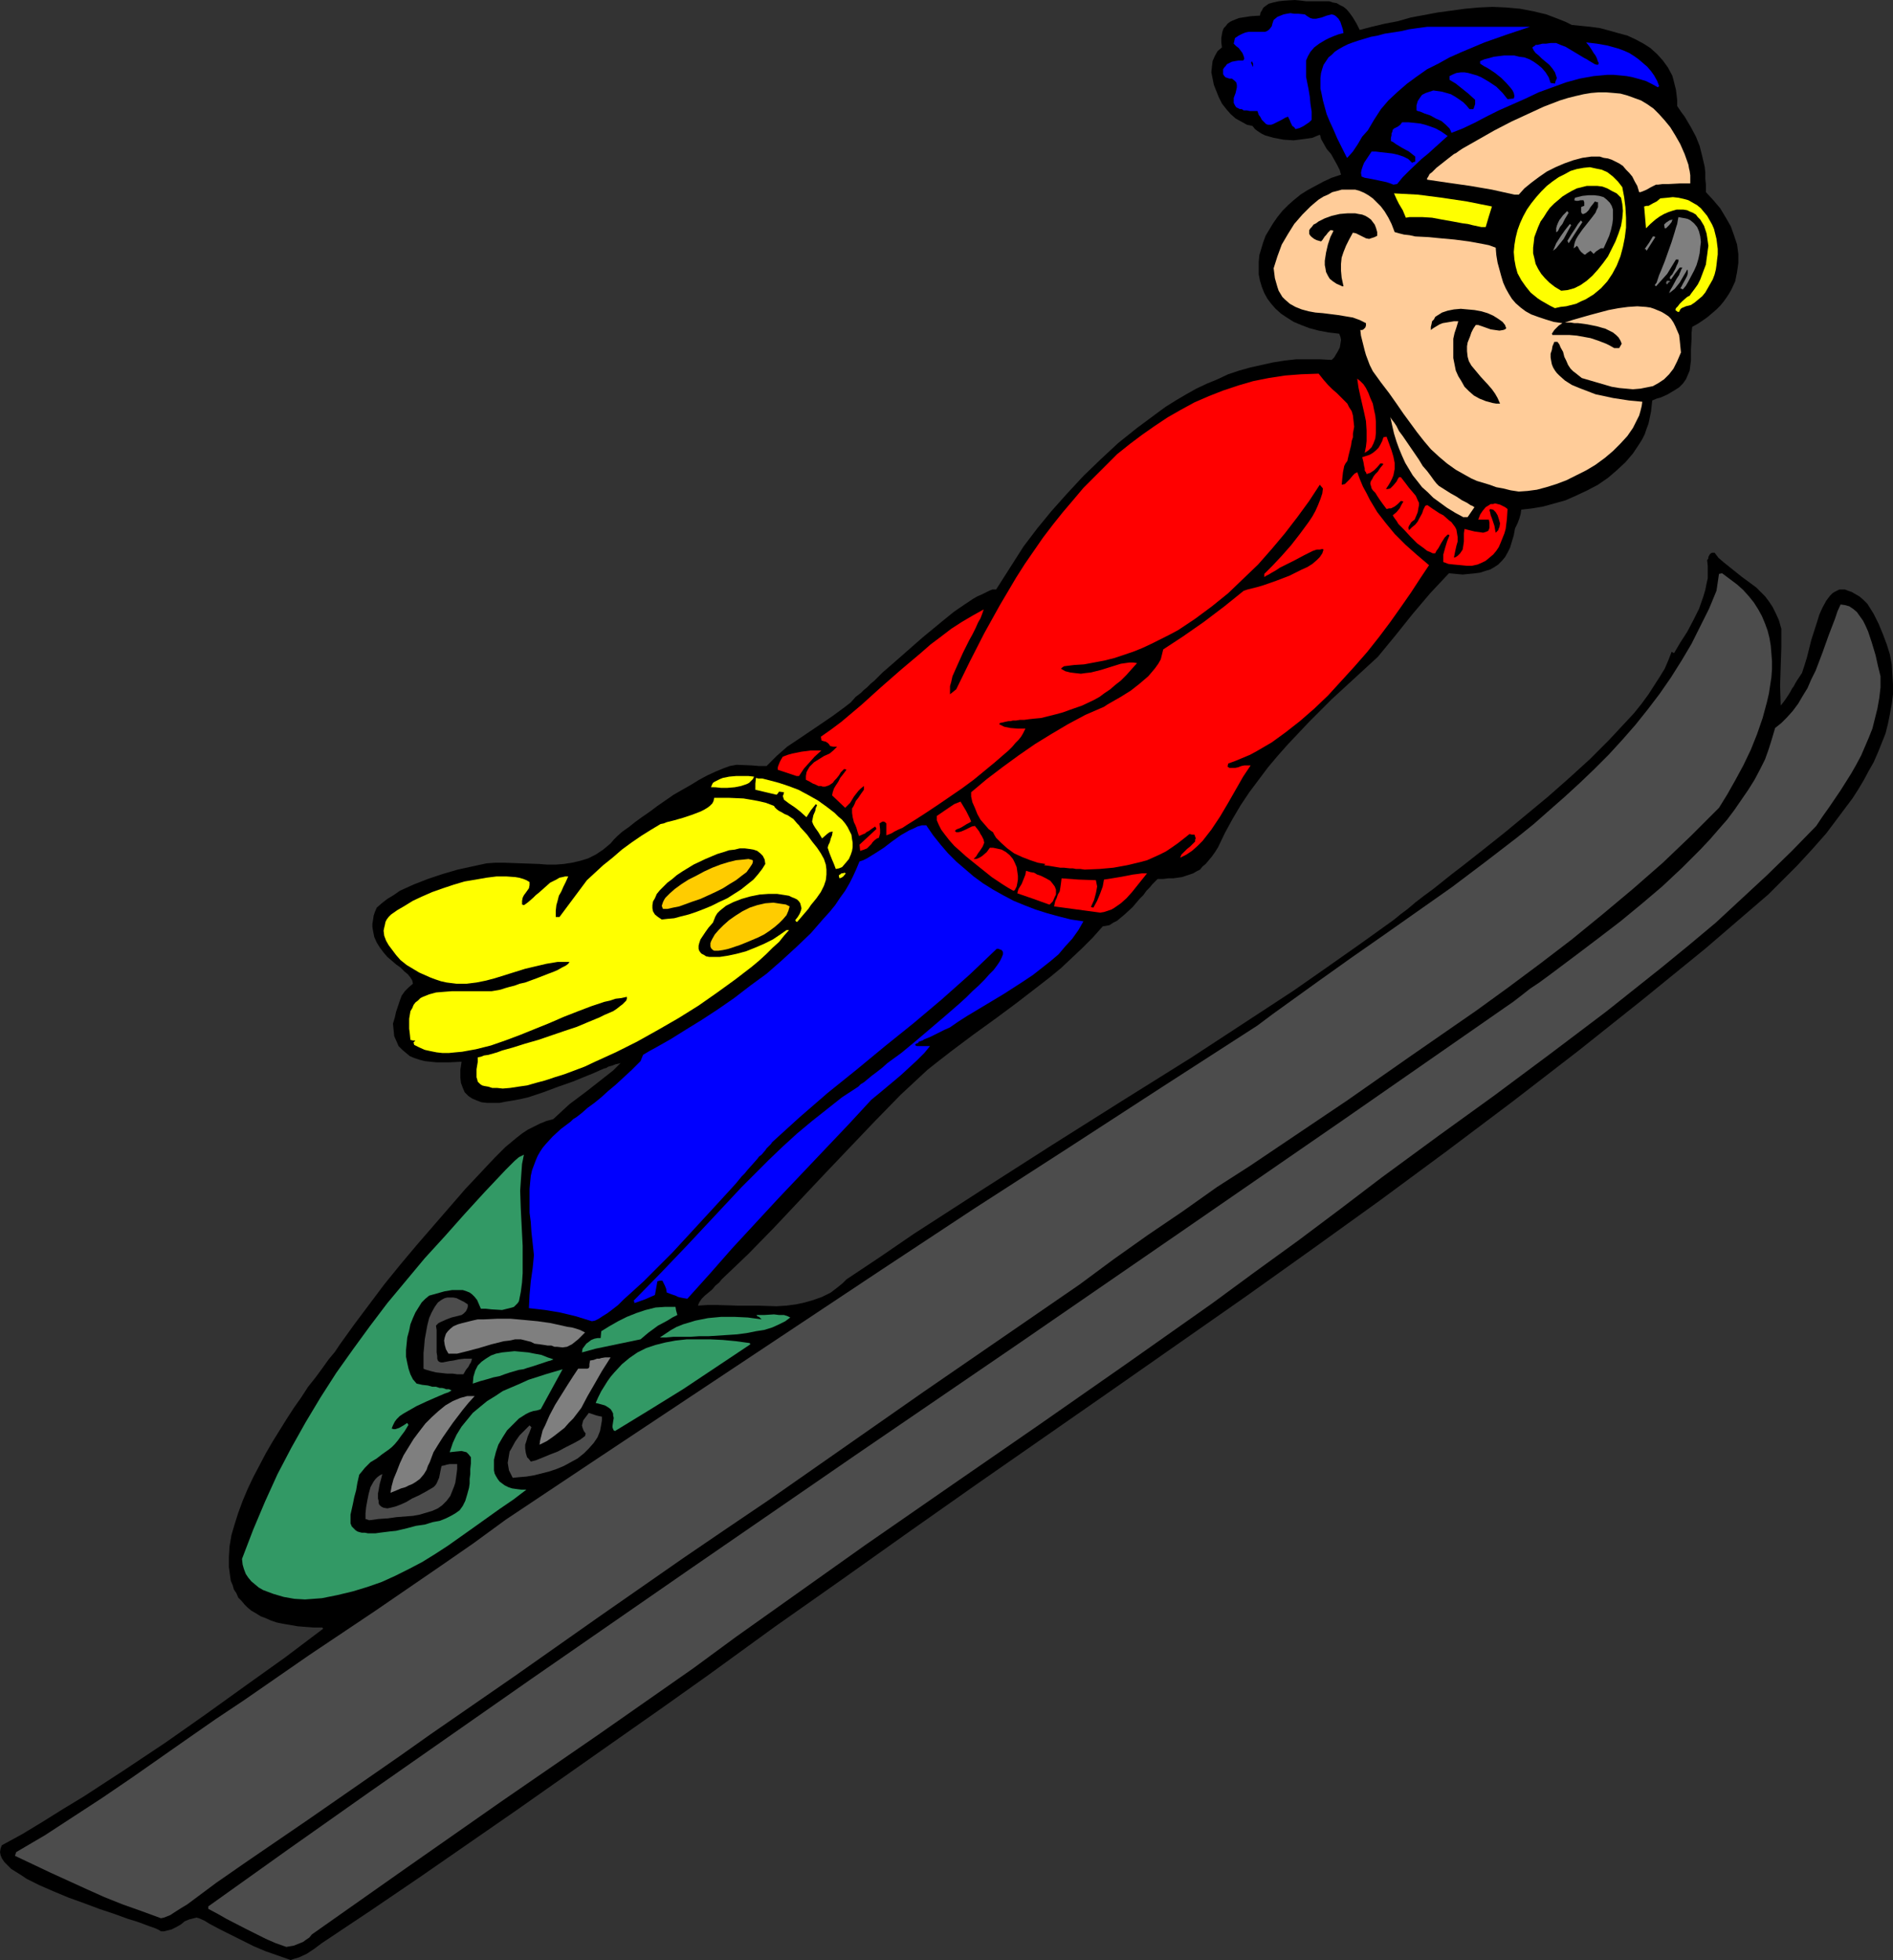 <?xml version="1.0" encoding="UTF-8" standalone="no"?>
<svg
   version="1.0"
   width="129.766mm"
   height="134.335mm"
   id="svg52"
   sodipodi:docname="Skier 68.wmf"
   xmlns:inkscape="http://www.inkscape.org/namespaces/inkscape"
   xmlns:sodipodi="http://sodipodi.sourceforge.net/DTD/sodipodi-0.dtd"
   xmlns="http://www.w3.org/2000/svg"
   xmlns:svg="http://www.w3.org/2000/svg">
  <rect width="100%" height="100%" fill="#333333" stroke="none"/>
  <sodipodi:namedview
     id="namedview52"
     pagecolor="#ffffff"
     bordercolor="#000000"
     borderopacity="0.25"
     inkscape:showpageshadow="2"
     inkscape:pageopacity="0.0"
     inkscape:pagecheckerboard="0"
     inkscape:deskcolor="#d1d1d1"
     inkscape:document-units="mm" />
  <defs
     id="defs1">
    <pattern
       id="WMFhbasepattern"
       patternUnits="userSpaceOnUse"
       width="6"
       height="6"
       x="0"
       y="0" />
  </defs>
  <path
     style="fill:#000000;fill-opacity:1;fill-rule:evenodd;stroke:none"
     d="m 75.306,507.723 -3.232,-1.131 -3.232,-1.131 -3.07,-1.293 -2.909,-1.454 -5.818,-2.909 -2.747,-1.454 -1.293,-0.808 -1.454,-0.646 -0.646,-0.162 -0.646,0.162 -1.293,0.323 -1.131,0.485 -0.97,0.808 -1.131,0.646 -1.293,0.646 -1.293,0.323 -0.646,0.162 h -0.808 l -0.485,-0.323 -0.646,-0.323 -0.808,-0.323 -0.97,-0.323 -1.293,-0.485 -1.293,-0.485 -1.454,-0.485 -1.616,-0.485 -1.778,-0.646 -1.778,-0.646 -3.878,-1.293 -3.878,-1.454 -4.04,-1.454 -3.878,-1.616 -3.717,-1.616 L 8.565,487.524 6.949,486.716 5.494,485.746 4.202,484.938 2.909,484.13 1.939,483.161 1.131,482.353 0.485,481.383 0.162,480.575 0,479.767 l 0.162,-0.97 0.323,-0.808 5.333,-2.909 5.333,-3.232 5.171,-3.232 5.333,-3.232 10.666,-6.948 10.666,-7.11 10.342,-7.272 10.342,-7.433 10.181,-7.272 9.858,-7.433 -0.162,-0.323 h -2.262 l -2.101,-0.162 -2.101,-0.162 -1.778,-0.323 -1.939,-0.323 -1.616,-0.323 -1.454,-0.485 -1.454,-0.646 -1.293,-0.485 -1.293,-0.808 -1.131,-0.646 -0.97,-0.808 -0.808,-0.808 -0.808,-0.97 -0.808,-0.808 -0.485,-1.131 -0.646,-0.97 -0.323,-1.131 -0.485,-1.131 -0.162,-1.131 -0.323,-2.424 v -2.585 l 0.162,-2.747 0.485,-2.909 0.808,-2.747 0.97,-3.07 1.131,-3.07 1.293,-3.07 1.454,-3.07 1.616,-3.07 1.616,-3.07 1.778,-3.07 3.717,-5.979 1.778,-2.747 1.939,-2.747 1.778,-2.747 1.939,-2.424 1.778,-2.424 1.616,-2.262 1.616,-1.939 1.293,-1.939 3.717,-5.171 3.878,-5.171 3.878,-5.171 4.202,-5.171 4.202,-5.009 4.202,-4.848 8.403,-9.696 2.586,-2.747 2.424,-2.585 2.586,-2.747 2.747,-2.747 2.909,-2.424 1.454,-1.131 1.454,-0.97 1.616,-0.808 1.616,-0.808 1.616,-0.646 1.778,-0.485 2.101,-1.939 2.101,-1.939 4.525,-3.393 4.525,-3.555 2.262,-1.778 1.939,-1.939 -0.485,0.162 -0.808,0.162 -0.808,0.323 -1.131,0.323 -0.485,0.323 -0.646,0.162 -1.454,0.646 -1.454,0.646 -1.616,0.646 -3.555,1.454 -3.717,1.293 -3.878,1.454 -3.878,1.293 -2.101,0.485 -1.778,0.323 -1.939,0.323 -1.616,0.323 h -1.616 -1.616 l -1.454,-0.162 -1.293,-0.485 -1.131,-0.485 -0.97,-0.646 -0.97,-0.97 -0.485,-1.131 -0.485,-1.293 -0.162,-1.454 v -1.939 l 0.162,-0.97 0.162,-1.131 -3.232,0.162 h -3.232 l -1.616,-0.162 -1.454,-0.162 -1.293,-0.323 -1.454,-0.485 -1.131,-0.485 -0.97,-0.808 -0.97,-0.808 -0.97,-0.97 -0.485,-1.131 -0.646,-1.454 -0.162,-1.616 -0.162,-1.616 0.485,-1.616 0.323,-1.454 0.97,-2.909 0.485,-1.293 0.808,-1.131 0.97,-0.97 1.131,-0.97 -0.162,-0.808 -0.485,-0.808 -0.646,-0.808 -0.97,-0.808 -0.97,-0.97 -1.131,-0.808 -2.262,-1.939 -0.97,-1.131 -0.97,-1.293 -0.808,-1.293 -0.646,-1.454 -0.323,-1.616 -0.162,-0.97 v -0.808 l 0.162,-0.97 0.162,-1.131 0.323,-0.97 0.485,-1.131 1.293,-1.131 1.454,-1.131 1.616,-0.97 1.616,-1.131 3.555,-1.616 3.717,-1.454 3.878,-1.293 3.878,-1.131 3.717,-0.808 3.717,-0.808 2.262,-0.162 h 2.262 l 4.525,0.162 4.525,0.162 2.101,0.162 h 2.262 l 2.101,-0.162 2.101,-0.323 2.101,-0.485 2.101,-0.646 1.939,-0.97 1.939,-1.293 1.939,-1.616 0.808,-0.97 0.97,-0.97 1.293,-1.131 1.616,-1.131 1.616,-1.293 1.778,-1.293 2.101,-1.454 1.939,-1.454 4.202,-2.909 4.525,-2.585 2.101,-1.293 2.101,-1.131 2.101,-0.97 1.939,-0.808 1.778,-0.646 1.778,-0.323 3.878,0.162 1.939,0.162 h 1.939 l 1.293,-1.293 1.293,-1.293 2.747,-2.424 2.909,-1.939 5.979,-4.04 3.07,-2.101 3.07,-2.262 1.454,-1.131 1.293,-1.454 0.646,-0.485 0.646,-0.485 0.808,-0.808 0.808,-0.646 0.97,-0.97 0.97,-0.808 2.101,-2.101 2.424,-2.101 2.586,-2.262 5.333,-4.686 2.747,-2.262 2.747,-2.262 2.586,-2.101 2.586,-1.778 2.424,-1.616 1.131,-0.646 1.131,-0.485 0.97,-0.485 0.97,-0.485 0.808,-0.323 h 0.97 l 7.11,-11.15 3.555,-4.686 3.717,-4.525 4.04,-4.525 4.202,-4.525 4.525,-4.363 4.525,-4.201 4.848,-3.878 5.01,-3.717 2.424,-1.778 2.586,-1.616 2.747,-1.616 2.586,-1.454 2.747,-1.293 2.747,-1.131 2.747,-1.293 2.909,-0.97 2.909,-0.808 2.909,-0.646 2.909,-0.646 3.07,-0.485 2.909,-0.323 h 3.07 3.07 l 3.07,0.162 0.646,-0.646 0.485,-0.808 0.485,-0.808 0.485,-0.97 0.162,-0.97 0.162,-0.97 -0.162,-0.808 -0.323,-0.808 -2.747,-0.323 -2.586,-0.485 -2.424,-0.646 -2.101,-0.808 -1.939,-0.808 -1.778,-1.131 -1.454,-0.97 -1.454,-1.293 -1.131,-1.293 -0.97,-1.293 -0.808,-1.454 -0.646,-1.616 -0.485,-1.616 -0.323,-1.616 v -1.616 -1.616 l 0.162,-1.778 0.485,-1.616 0.485,-1.616 0.646,-1.778 0.97,-1.616 0.97,-1.616 1.131,-1.616 1.293,-1.616 1.454,-1.454 1.454,-1.293 1.778,-1.454 1.778,-1.131 2.101,-1.131 2.101,-1.131 2.101,-0.97 2.424,-0.808 -0.162,-0.485 -0.162,-0.646 -0.646,-1.293 -0.808,-1.454 -0.808,-1.454 -1.131,-1.293 -0.808,-1.454 -0.646,-1.131 -0.162,-0.646 -0.162,-0.485 -0.808,0.323 -1.131,0.485 -1.131,0.162 -1.131,0.162 -2.586,0.323 -2.586,-0.162 -2.586,-0.485 -1.131,-0.323 -1.131,-0.323 -0.97,-0.485 -0.97,-0.646 -0.646,-0.485 -0.646,-0.808 -1.454,-0.323 -1.454,-0.808 -1.454,-0.808 -1.293,-1.131 -1.131,-1.293 -1.131,-1.454 -0.808,-1.616 -0.646,-1.616 -0.646,-1.616 -0.323,-1.616 -0.323,-1.616 0.162,-1.616 0.162,-1.293 0.646,-1.454 0.646,-1.131 1.131,-0.97 -0.162,-1.293 V 9.857 l 0.162,-0.97 0.162,-0.808 0.323,-0.808 0.485,-0.485 0.485,-0.646 0.646,-0.485 0.646,-0.323 0.808,-0.323 0.808,-0.323 0.97,-0.162 2.101,-0.323 2.424,-0.162 0.162,-0.808 0.323,-0.485 0.323,-0.646 0.323,-0.323 1.131,-0.808 1.131,-0.323 1.454,-0.323 1.454,-0.162 L 335.481,0 l 1.616,0.162 1.293,0.162 h 1.454 3.394 1.131 l 0.97,0.323 0.97,0.162 0.808,0.485 0.97,0.485 0.808,0.646 0.808,0.97 0.808,1.131 0.97,1.616 0.808,1.616 3.07,-0.808 3.394,-0.808 3.394,-0.646 3.394,-0.97 6.949,-1.293 3.555,-0.485 3.555,-0.485 3.555,-0.323 3.555,-0.162 3.555,0.162 3.555,0.323 3.394,0.646 3.394,0.808 3.394,1.293 1.616,0.646 1.616,0.808 4.848,0.485 2.424,0.323 2.424,0.646 2.262,0.646 2.424,0.646 2.101,0.97 2.101,1.131 1.778,1.131 1.778,1.616 1.454,1.616 1.293,1.778 1.131,2.101 0.323,1.131 0.323,1.293 0.323,1.293 0.162,1.293 0.162,1.454 v 1.454 l 0.97,1.454 0.97,1.293 1.616,2.747 1.293,2.424 0.97,2.424 0.646,2.585 0.646,2.747 0.162,1.454 v 1.616 l 0.162,1.616 v 1.939 l 1.939,2.101 1.778,2.101 1.454,2.424 1.293,2.262 0.808,2.262 0.808,2.424 0.323,2.424 v 2.424 l -0.323,2.262 -0.485,2.424 -0.97,2.101 -0.646,1.131 -0.646,0.97 -0.808,1.131 -0.808,0.97 -0.97,0.97 -1.131,0.97 -1.131,0.97 -1.131,0.808 -1.454,0.97 -1.454,0.808 -0.162,1.616 v 1.454 l -0.162,2.909 v 2.747 l -0.162,1.293 -0.162,1.293 -0.485,1.131 -0.485,1.131 -0.808,1.131 -0.97,0.97 -1.293,0.808 -1.616,0.97 -1.778,0.808 -1.131,0.323 -1.131,0.485 -0.162,1.454 -0.162,1.454 -0.646,3.07 -0.485,1.293 -0.485,1.454 -0.646,1.293 -0.808,1.293 -1.616,2.424 -1.939,2.262 -2.262,2.101 -2.262,1.939 -2.586,1.778 -2.747,1.454 -2.747,1.293 -2.909,1.293 -2.909,0.808 -2.909,0.808 -2.909,0.485 -2.747,0.323 -0.162,1.131 -0.323,1.131 -0.485,1.293 -0.646,1.293 -0.323,1.778 -0.485,1.616 -0.485,1.616 -0.646,1.293 -0.646,1.131 -0.808,0.97 -0.97,0.97 -0.97,0.646 -1.131,0.646 -1.131,0.323 -1.454,0.485 -1.293,0.162 -1.616,0.162 -1.616,0.162 -1.778,-0.162 -1.778,-0.162 -2.424,2.585 -2.424,2.585 -4.525,5.333 -4.525,5.656 -4.525,5.494 -11.958,10.988 -5.818,5.817 -5.494,5.817 -2.586,2.909 -2.586,3.07 -2.424,3.232 -2.424,3.232 -2.262,3.393 -2.101,3.555 -1.939,3.555 -1.778,3.717 -0.808,1.293 -0.808,1.131 -0.808,0.97 -0.808,0.97 -0.808,0.646 -0.646,0.808 -0.97,0.485 -0.808,0.485 -0.97,0.323 -0.97,0.323 -0.97,0.323 -1.131,0.162 -1.131,0.162 h -1.293 l -1.293,0.162 h -1.454 l -0.646,0.646 -0.646,0.646 -0.808,0.97 -0.808,0.808 -0.808,1.131 -0.97,0.97 -1.778,2.101 -2.101,1.939 -0.97,0.808 -0.97,0.808 -0.97,0.485 -0.97,0.646 -0.808,0.162 -0.97,0.162 -2.586,2.909 -2.747,2.747 -2.747,2.585 -2.747,2.585 -2.747,2.262 -2.909,2.262 -5.656,4.363 -5.656,4.201 -5.818,4.201 -5.818,4.363 -2.909,2.262 -3.07,2.424 -6.949,6.464 -6.626,6.787 -6.626,6.948 -6.464,6.787 -13.09,13.897 -6.626,6.787 -6.949,6.625 -0.646,0.808 -0.97,0.808 -0.808,0.97 -1.939,1.616 -0.808,0.808 -0.646,0.97 -0.323,0.808 2.424,-0.162 h 2.586 l 5.171,0.162 h 5.171 l 5.01,0.162 2.586,-0.162 2.424,-0.323 2.262,-0.485 2.262,-0.646 2.262,-0.808 2.262,-1.131 2.101,-1.616 0.97,-0.808 0.97,-0.97 8.726,-5.817 8.726,-5.979 17.776,-11.473 17.938,-11.473 17.938,-11.311 18.099,-11.311 17.776,-11.635 8.888,-5.817 8.565,-5.979 8.726,-6.141 8.565,-6.141 0.808,-0.646 0.97,-0.808 1.939,-1.454 2.101,-1.778 2.101,-1.616 2.424,-1.778 2.424,-1.939 2.424,-1.939 2.747,-2.101 5.333,-4.201 5.494,-4.363 5.656,-4.686 5.656,-4.686 5.494,-4.848 5.333,-4.848 4.848,-4.848 2.262,-2.424 2.262,-2.424 2.101,-2.262 1.939,-2.424 1.778,-2.424 1.454,-2.262 1.454,-2.262 1.293,-2.101 0.97,-2.262 0.808,-2.101 0.646,0.323 1.616,-2.747 1.778,-2.747 1.616,-3.07 1.454,-2.909 1.131,-3.232 0.485,-1.616 0.323,-1.616 0.323,-1.454 v -1.616 -1.616 l -0.162,-1.454 0.323,-0.485 v -0.323 l 0.323,-0.646 0.162,-0.162 0.162,-0.162 0.323,-0.162 h 0.646 l 0.97,1.293 1.293,1.131 2.424,1.939 2.424,1.939 2.424,1.778 1.293,0.97 1.131,1.131 1.131,1.131 0.97,1.293 0.97,1.454 0.808,1.616 0.808,1.778 0.646,2.262 v 4.686 l -0.162,5.009 -0.162,5.009 0.162,5.171 0.646,-0.808 0.485,-0.646 0.97,-1.454 0.485,-0.808 0.323,-0.646 0.485,-0.646 0.323,-0.646 0.485,-0.808 0.646,-0.97 0.646,-0.97 0.646,-1.939 0.646,-2.101 1.131,-4.525 1.454,-4.525 0.646,-2.101 0.808,-1.778 0.97,-1.778 0.485,-0.646 0.485,-0.646 0.646,-0.646 0.485,-0.323 0.646,-0.323 0.646,-0.323 h 0.808 0.646 l 0.808,0.323 0.97,0.323 0.808,0.485 1.131,0.646 0.97,0.808 1.131,1.131 1.616,2.585 1.293,2.585 1.131,2.747 0.97,2.585 0.808,2.585 0.485,2.585 0.162,2.585 0.162,2.585 v 2.585 l -0.323,2.585 -0.485,2.585 -0.485,2.424 -0.646,2.585 -0.97,2.424 -0.97,2.424 -1.131,2.585 -1.293,2.262 -1.293,2.424 -1.454,2.424 -1.454,2.262 -3.394,4.525 -3.394,4.525 -3.717,4.201 -3.717,4.04 -3.878,3.878 -3.717,3.717 -8.08,6.948 -8.08,6.948 -16.483,13.412 -16.645,13.251 -16.968,13.089 -16.968,12.766 -17.291,12.766 -17.291,12.443 -17.453,12.443 -34.906,24.4 -35.067,24.4 -17.453,12.281 -17.291,12.281 -17.453,12.281 -17.13,12.443 -12.282,8.726 -12.443,8.726 -25.048,17.614 -25.21,17.452 -12.605,8.564 -12.605,8.403 -1.939,1.454 -1.939,1.293 -2.101,0.97 -1.131,0.323 z"
     id="path1" />
  <path
     style="fill:#4c4c4c;fill-opacity:1;fill-rule:evenodd;stroke:none"
     d="m 74.174,504.329 -2.747,-0.97 -2.586,-1.131 -5.171,-2.585 -5.01,-2.585 -2.262,-1.293 -2.424,-1.293 v -0.646 l 20.846,-14.866 20.846,-14.705 41.854,-29.248 42.016,-29.087 42.016,-28.925 42.339,-28.925 42.016,-28.925 42.178,-29.087 41.854,-29.087 2.101,-1.454 2.101,-1.616 2.262,-1.778 2.424,-1.616 2.424,-1.778 2.586,-1.939 5.171,-3.878 5.333,-4.04 5.494,-4.201 5.494,-4.525 5.333,-4.525 5.171,-4.848 4.848,-4.848 2.424,-2.585 2.101,-2.424 2.262,-2.585 1.939,-2.585 1.778,-2.585 1.778,-2.585 1.616,-2.585 1.454,-2.747 1.293,-2.585 0.97,-2.747 0.808,-2.585 0.808,-2.747 1.616,-1.293 1.454,-1.454 1.454,-1.616 1.454,-1.939 1.131,-1.939 1.293,-2.101 0.97,-2.262 1.131,-2.262 1.778,-4.686 1.616,-4.525 0.808,-2.101 0.808,-2.101 0.646,-1.939 0.808,-1.778 1.131,0.162 1.131,0.323 0.97,0.646 0.97,0.808 0.808,1.131 0.808,1.131 0.646,1.293 0.646,1.454 0.97,2.909 0.97,3.232 0.646,2.909 0.323,1.293 0.323,1.293 v 2.909 l -0.323,2.747 -0.485,2.747 -0.646,2.585 -0.646,2.585 -0.97,2.424 -0.97,2.262 -0.97,2.262 -1.293,2.424 -1.293,2.262 -2.747,4.363 -3.07,4.525 -1.616,2.262 -1.616,2.424 -6.302,6.464 -6.464,6.302 -6.626,6.141 -6.626,6.141 -6.949,5.817 -7.11,5.817 -7.11,5.656 -7.11,5.656 -14.544,10.988 -14.544,10.827 -14.544,10.503 -14.544,10.665 -10.827,8.241 -10.989,8.241 -11.15,8.08 -10.989,8.08 -22.462,15.836 -22.462,15.674 -22.462,15.513 -22.624,15.674 -22.301,15.836 -11.15,7.918 -10.989,8.08 -24.725,17.29 -24.886,17.129 -24.725,17.29 -24.563,17.29 -0.646,0.808 -0.97,0.646 -0.646,0.485 -0.808,0.323 -0.808,0.323 -0.808,0.323 -0.97,0.162 z"
     id="path2" />
  <path
     style="fill:#4c4c4c;fill-opacity:1;fill-rule:evenodd;stroke:none"
     d="m 41.693,496.896 -4.848,-1.778 -5.01,-1.778 -4.848,-1.939 -4.686,-2.101 -9.211,-4.201 -9.211,-4.363 0.323,-0.97 7.434,-4.363 7.434,-4.848 7.434,-4.848 7.595,-5.171 14.544,-10.18 7.434,-5.171 7.272,-4.848 16.806,-11.635 17.13,-11.473 16.968,-11.635 8.403,-5.817 8.403,-6.141 24.24,-16.159 24.078,-15.998 48.642,-32.318 24.24,-15.998 24.563,-15.836 24.402,-15.836 24.563,-15.836 3.878,-2.909 4.04,-2.909 8.08,-5.817 8.403,-5.979 8.565,-5.979 8.726,-6.141 8.726,-6.141 8.565,-6.464 8.403,-6.464 4.202,-3.393 4.04,-3.555 4.04,-3.555 3.878,-3.555 3.717,-3.555 3.717,-3.717 3.555,-3.878 3.394,-3.878 3.232,-4.04 3.07,-4.04 2.909,-4.201 2.747,-4.363 2.586,-4.363 2.262,-4.525 2.262,-4.525 1.939,-4.686 0.646,-4.363 0.808,-0.162 1.939,1.454 1.939,1.454 1.616,1.454 1.454,1.616 1.293,1.616 1.131,1.778 0.97,1.778 0.808,1.939 0.646,1.778 0.485,1.939 0.323,1.939 0.162,1.939 0.162,2.101 v 2.101 l -0.162,2.101 -0.323,2.101 -0.323,2.101 -0.485,2.101 -1.131,4.201 -1.454,4.201 -1.616,4.04 -1.939,4.04 -2.101,3.878 -2.101,3.717 -2.101,3.393 -3.555,3.555 -3.717,3.717 -7.272,6.948 -7.757,6.787 -7.918,6.625 -7.918,6.464 -8.242,6.302 -8.242,6.141 -8.242,5.979 -16.806,11.635 -16.645,11.635 -16.806,11.311 -8.403,5.656 -8.565,5.494 -8.888,6.302 -9.05,6.141 -8.888,6.302 -8.726,6.464 -20.2,13.897 -20.2,13.897 -40.238,28.117 -10.989,7.433 -11.15,7.595 -21.816,15.19 -21.816,15.351 -10.989,7.595 -10.989,7.595 -7.757,5.494 -7.918,5.494 -15.837,10.988 -15.837,10.827 -7.918,5.494 -7.595,5.656 -1.616,0.97 -1.778,1.131 -0.97,0.646 -0.808,0.323 -0.808,0.323 z"
     id="path3" />
  <path
     style="fill:#329965;fill-opacity:1;fill-rule:evenodd;stroke:none"
     d="m 79.022,414.322 -2.747,-0.162 -2.747,-0.485 -2.747,-0.808 -1.293,-0.485 -1.293,-0.485 -1.131,-0.646 -0.97,-0.808 -0.97,-0.808 -0.808,-0.97 -0.646,-0.97 -0.485,-1.293 -0.323,-1.131 -0.162,-1.454 2.909,-7.595 3.07,-7.272 3.232,-7.11 3.555,-6.787 3.717,-6.625 3.878,-6.464 4.04,-6.302 4.363,-6.141 4.363,-5.979 4.525,-5.979 4.848,-5.817 4.848,-5.817 5.171,-5.656 5.171,-5.817 5.171,-5.656 5.494,-5.817 1.131,-1.131 1.131,-1.131 1.131,-0.97 0.646,-0.323 0.646,-0.323 -0.485,2.424 -0.162,2.262 -0.162,2.262 -0.162,2.424 0.162,4.686 0.485,9.534 v 4.848 2.262 l -0.162,2.424 -0.323,2.424 -0.485,2.424 -0.323,0.485 -0.485,0.485 -0.485,0.485 -0.485,0.162 -1.293,0.323 -1.293,0.323 -2.747,-0.162 -1.454,-0.162 h -1.293 l -0.485,-1.131 -0.485,-1.131 -0.646,-0.808 -0.646,-0.646 -0.646,-0.485 -0.808,-0.323 -0.97,-0.323 h -0.808 -0.97 -0.97 l -1.939,0.323 -4.04,1.131 -0.97,0.808 -0.97,0.97 -0.808,1.293 -0.808,1.293 -0.646,1.454 -0.646,1.616 -0.323,1.616 -0.485,1.778 -0.162,1.616 -0.162,1.616 v 1.778 l 0.323,1.616 0.323,1.454 0.485,1.454 0.646,1.293 0.97,1.131 1.454,0.323 1.454,0.162 1.131,0.323 h 0.97 l 0.97,0.323 h 0.646 l 0.646,0.162 0.323,0.162 h 0.808 l 0.323,0.162 0.323,0.162 -0.808,0.485 -0.97,0.323 -2.262,0.97 -2.586,1.131 -2.424,1.131 -2.262,1.293 -1.131,0.646 -0.97,0.646 -0.808,0.808 -0.485,0.646 -0.485,0.97 -0.323,0.808 0.485,0.162 h 0.485 l 0.485,-0.162 0.485,-0.162 1.131,-0.646 0.485,-0.323 0.485,-0.323 0.162,0.323 0.162,0.162 -0.97,1.616 -0.97,1.293 -0.808,1.131 -0.808,0.97 -0.808,0.808 -0.808,0.646 -1.616,1.131 -1.454,1.131 -1.616,0.97 -0.646,0.646 -0.808,0.808 -0.646,0.808 -0.808,0.97 -0.485,2.101 -0.323,1.939 -0.485,1.778 -0.323,1.616 -0.323,1.454 -0.323,1.454 v 1.131 1.131 l 0.323,0.808 0.646,0.646 0.323,0.323 0.485,0.323 0.485,0.162 0.646,0.162 h 0.808 l 0.808,0.162 h 1.939 l 1.131,-0.162 1.293,-0.162 1.293,-0.162 1.616,-0.162 2.747,-0.646 2.424,-0.646 2.262,-0.323 2.101,-0.646 1.778,-0.323 1.616,-0.646 1.293,-0.646 1.131,-0.646 1.131,-0.808 0.808,-1.131 0.646,-1.293 0.485,-1.616 0.485,-1.778 0.162,-1.131 v -1.131 l 0.162,-1.293 v -1.293 l 0.162,-1.454 v -1.616 l -0.646,-0.808 -0.485,-0.485 -0.646,-0.162 -0.646,-0.162 -1.616,0.162 -1.454,0.162 0.808,-2.424 0.97,-2.101 1.293,-2.101 1.454,-1.778 1.454,-1.778 1.939,-1.616 1.778,-1.454 2.101,-1.293 1.939,-1.293 2.262,-0.97 2.262,-0.97 2.101,-0.97 4.525,-1.454 4.363,-1.293 -5.656,10.342 -0.97,0.323 -0.97,0.162 -0.97,0.323 -0.97,0.485 -1.778,1.131 -1.454,1.454 -1.616,1.616 -1.131,1.778 -1.131,1.939 -0.646,1.939 -0.485,1.939 v 0.97 0.808 0.97 l 0.162,0.808 0.323,0.646 0.485,0.808 0.485,0.646 0.646,0.485 0.646,0.485 0.97,0.485 0.97,0.323 1.131,0.162 1.293,0.162 h 1.293 l -3.394,2.585 -3.555,2.424 -3.394,2.424 -3.394,2.424 -6.626,4.686 -3.232,2.101 -3.394,2.101 -3.394,1.778 -3.555,1.778 -3.555,1.616 -3.717,1.293 -3.717,1.131 -4.04,0.97 -4.04,0.808 z"
     id="path4" />
  <path
     style="fill:#4c4c4c;fill-opacity:1;fill-rule:evenodd;stroke:none"
     d="m 95.667,393.8 -0.97,-0.323 v -1.454 l 0.162,-1.616 0.323,-1.778 0.323,-1.616 0.485,-1.778 0.808,-1.454 0.485,-0.646 0.485,-0.485 0.646,-0.485 0.646,-0.323 -0.323,1.293 -0.323,1.131 -0.162,0.808 -0.162,0.97 -0.162,0.808 v 0.646 0.646 l 0.162,0.646 v 0.485 l 0.162,0.485 0.485,0.485 0.646,0.323 0.97,0.162 0.808,-0.162 1.293,-0.323 1.293,-0.485 1.454,-0.646 1.616,-0.97 1.778,-0.808 1.778,-0.97 1.939,-1.131 0.485,-0.485 0.323,-0.485 0.646,-1.454 0.162,-0.808 0.323,-1.616 0.162,-0.646 0.808,-0.162 0.485,-0.162 0.808,-0.162 h 0.808 0.485 0.646 v 1.293 l -0.162,1.293 -0.162,1.131 -0.162,1.131 -0.323,0.97 -0.323,0.808 -0.646,1.616 -0.97,1.293 -1.131,1.131 -1.131,0.808 -1.454,0.646 -1.616,0.485 -1.616,0.485 -1.778,0.323 -2.101,0.162 -2.101,0.162 -2.262,0.323 -2.424,0.162 z"
     id="path5" />
  <path
     style="fill:#7f7f7f;fill-opacity:1;fill-rule:evenodd;stroke:none"
     d="m 101.161,386.69 0.323,-1.778 0.485,-1.778 0.808,-1.939 0.808,-2.101 0.97,-2.101 1.293,-2.101 1.293,-2.101 1.454,-1.939 1.616,-2.101 1.616,-1.616 1.778,-1.616 1.778,-1.454 1.939,-1.131 1.939,-0.808 1.778,-0.485 h 0.97 0.97 l -1.616,1.778 -1.454,1.778 -2.586,3.393 -2.586,3.717 -1.131,1.778 -1.293,2.101 -0.485,1.293 -0.485,1.293 -0.485,0.97 -0.323,0.97 -0.485,0.808 -0.323,0.485 -0.97,1.131 -1.131,0.808 -0.808,0.485 -0.808,0.323 -0.97,0.485 -1.131,0.323 -1.131,0.485 z"
     id="path6" />
  <path
     style="fill:#4c4c4c;fill-opacity:1;fill-rule:evenodd;stroke:none"
     d="m 132.835,382.812 -0.485,-0.97 -0.485,-0.97 -0.162,-0.97 -0.162,-0.97 0.162,-0.97 0.162,-0.97 0.162,-0.97 0.485,-0.808 0.97,-1.778 1.131,-1.616 1.293,-1.293 1.293,-1.293 0.485,0.485 -0.485,1.293 -0.485,1.131 -0.323,1.131 -0.323,0.97 v 0.97 l 0.162,1.131 0.323,1.131 0.485,0.485 0.485,0.646 0.646,-0.162 0.646,-0.162 0.808,-0.323 0.808,-0.323 1.939,-0.808 2.101,-0.808 2.101,-1.131 1.939,-0.97 1.778,-0.97 0.646,-0.485 0.646,-0.485 0.162,-0.646 -0.485,-0.646 -0.323,-0.808 -0.162,-0.646 0.162,-0.646 0.162,-0.646 0.485,-0.646 0.97,-1.293 0.485,0.162 0.485,0.162 0.485,0.162 0.485,0.162 0.646,0.162 0.808,0.162 v 0.97 l -0.162,0.97 -0.323,1.778 -0.646,1.616 -0.97,1.454 -1.293,1.454 -1.293,1.293 -1.616,1.293 -1.778,0.97 -1.778,0.97 -1.939,0.808 -1.939,0.646 -1.939,0.485 -1.939,0.485 -1.939,0.323 -1.939,0.162 z"
     id="path7" />
  <path
     style="fill:#7f7f7f;fill-opacity:1;fill-rule:evenodd;stroke:none"
     d="m 139.784,374.248 0.162,-1.131 0.323,-1.293 0.323,-1.293 0.646,-1.293 1.131,-2.585 1.454,-2.747 1.616,-2.585 1.616,-2.585 1.454,-2.262 0.646,-0.97 0.646,-0.97 h 2.424 l 0.323,-0.162 0.162,-0.323 v -0.646 l 0.162,-0.97 0.97,-0.162 0.808,-0.323 h 0.646 l 0.485,-0.162 0.97,-0.162 h 0.646 0.808 l -1.131,1.778 -1.131,1.778 -1.939,3.393 -1.778,3.07 -1.616,3.07 -2.101,2.747 -1.131,1.131 -1.131,1.293 -1.454,1.131 -1.454,1.131 -1.616,1.131 z"
     id="path8" />
  <path
     style="fill:#329965;fill-opacity:1;fill-rule:evenodd;stroke:none"
     d="m 159.337,370.693 -0.323,-0.162 -0.162,-0.323 -0.162,-0.485 v -0.323 l 0.162,-1.131 0.162,-0.97 -0.162,-0.646 v -0.485 l -0.323,-0.646 -0.323,-0.485 -0.646,-0.485 -0.808,-0.485 -1.131,-0.323 -1.293,-0.323 0.646,-1.454 0.808,-1.616 0.808,-1.293 0.808,-1.293 0.808,-1.131 0.97,-1.131 1.939,-2.101 1.939,-1.616 2.101,-1.454 2.262,-1.131 2.424,-0.808 2.586,-0.646 2.586,-0.485 2.909,-0.323 h 2.909 3.232 l 3.232,0.162 3.394,0.323 3.555,0.485 0.162,0.323 -17.453,11.635 -8.888,5.494 z"
     id="path9" />
  <path
     style="fill:#329965;fill-opacity:1;fill-rule:evenodd;stroke:none"
     d="m 122.493,358.412 0.162,-1.778 0.485,-1.616 0.646,-1.293 0.97,-0.97 1.131,-0.808 1.293,-0.808 1.293,-0.485 1.616,-0.323 1.616,-0.162 1.616,-0.162 1.778,0.162 1.778,0.162 1.616,0.323 1.778,0.323 1.616,0.646 1.454,0.485 v 0 l -0.162,0.162 h -0.162 l -0.323,0.162 -0.646,0.162 -0.485,0.162 -0.97,0.323 -0.97,0.323 -1.454,0.485 -1.616,0.485 -0.97,0.323 -1.131,0.162 -1.131,0.323 -1.131,0.323 -1.454,0.485 -1.293,0.485 -1.616,0.323 -1.616,0.485 -1.778,0.485 z"
     id="path10" />
  <path
     style="fill:#4c4c4c;fill-opacity:1;fill-rule:evenodd;stroke:none"
     d="m 119.422,355.988 h -0.97 l -1.131,-0.162 h -1.454 l -2.909,-0.323 -1.293,-0.323 -1.131,-0.323 -0.485,-0.162 -0.323,-0.162 v -2.424 -1.616 l 0.162,-1.616 0.162,-1.939 0.323,-1.778 0.323,-1.778 0.485,-1.939 0.646,-1.454 0.808,-1.454 0.808,-1.131 0.646,-0.485 0.485,-0.323 0.646,-0.323 0.646,-0.162 h 0.808 0.808 l 0.808,0.162 0.97,0.485 0.97,0.485 0.97,0.646 v 0.646 l -0.162,0.485 -0.323,0.646 -0.323,0.323 -0.323,0.323 -0.485,0.323 -1.293,0.323 -1.293,0.323 -1.293,0.485 -1.454,0.646 -0.646,0.323 -0.646,0.646 0.162,1.131 v 1.131 1.939 1.454 1.293 l 0.162,0.97 v 0.646 l 0.162,0.485 0.323,0.323 0.485,0.162 h 0.485 l 0.808,-0.162 0.808,-0.162 1.131,-0.162 1.454,-0.323 1.454,-0.162 h 1.939 l -0.162,0.323 v 0.162 l -0.162,0.485 -0.323,0.485 -0.323,0.646 -0.646,0.808 -0.646,1.131 z"
     id="path11" />
  <path
     style="fill:#7f7f7f;fill-opacity:1;fill-rule:evenodd;stroke:none"
     d="m 116.19,350.655 -0.646,-1.131 -0.323,-1.131 -0.162,-1.131 0.162,-0.808 0.323,-0.97 0.485,-0.646 0.646,-0.646 0.808,-0.646 1.131,-0.485 1.131,-0.323 1.293,-0.323 1.293,-0.323 1.454,-0.323 h 1.616 l 3.394,-0.162 h 3.555 l 3.555,0.323 3.394,0.323 3.394,0.485 1.454,0.323 1.454,0.323 1.454,0.323 1.131,0.162 1.131,0.323 0.97,0.323 0.646,0.323 0.646,0.323 -0.97,0.97 -0.808,0.808 -0.808,0.646 -0.808,0.646 -0.646,0.323 -0.646,0.323 -1.131,0.162 -1.454,-0.162 h -0.646 l -0.808,-0.323 h -0.97 l -0.97,-0.162 -1.131,-0.162 -1.293,-0.162 -0.97,-0.485 -1.293,-0.323 -1.293,-0.323 h -1.454 l -1.454,0.323 -1.454,0.162 -3.232,0.808 -3.232,0.97 -3.07,0.808 -1.293,0.323 -1.293,0.323 h -1.131 z"
     id="path12" />
  <path
     style="fill:#329965;fill-opacity:1;fill-rule:evenodd;stroke:none"
     d="m 150.773,350.332 0.162,-0.97 0.485,-0.646 0.485,-0.646 0.646,-0.485 0.646,-0.485 0.808,-0.323 0.808,-0.162 h 0.808 l 0.162,-1.778 2.101,-1.293 2.262,-1.293 2.262,-1.131 2.424,-0.97 2.424,-0.808 2.586,-0.646 2.424,-0.162 h 2.747 l 0.162,0.97 0.323,1.131 -1.293,0.646 -1.293,0.808 -2.424,1.293 -2.424,1.778 -0.97,0.808 -1.131,0.97 -3.878,0.808 -3.878,0.808 -3.878,0.808 z"
     id="path13" />
  <path
     style="fill:#329965;fill-opacity:1;fill-rule:evenodd;stroke:none"
     d="m 170.973,346.454 1.454,-0.97 1.454,-0.97 1.454,-0.808 1.616,-0.646 1.616,-0.485 1.616,-0.485 1.616,-0.323 1.616,-0.323 3.394,-0.323 h 3.555 l 3.394,0.162 3.555,0.485 -0.323,-0.323 -0.323,-0.323 -0.485,-0.162 -0.162,-0.323 h 0.808 1.131 l 2.586,-0.162 1.293,0.162 h 1.293 l 0.97,0.323 0.323,0.162 0.323,0.162 -1.293,0.97 -1.616,0.808 -1.778,0.808 -2.101,0.646 -2.101,0.323 -2.424,0.485 -2.424,0.323 -2.424,0.162 -5.01,0.323 h -2.424 l -2.424,0.162 h -2.101 -2.262 l -1.778,0.162 z"
     id="path14" />
  <path
     style="fill:#0000ff;fill-opacity:1;fill-rule:evenodd;stroke:none"
     d="m 153.358,342.252 -2.101,-0.646 -2.101,-0.646 -4.04,-0.97 -3.878,-0.646 -4.202,-0.485 0.162,-3.393 0.323,-3.555 0.485,-3.393 0.162,-1.616 0.162,-1.778 -0.323,-3.07 -0.323,-2.909 -0.162,-2.585 -0.323,-2.424 v -2.262 -2.101 -1.778 l 0.162,-1.778 0.162,-1.616 0.323,-1.454 0.485,-1.293 0.485,-1.293 0.485,-1.131 0.646,-1.131 0.646,-0.97 0.808,-0.97 1.778,-1.939 2.101,-1.939 1.293,-0.97 1.293,-0.97 0.646,-0.646 0.808,-0.485 1.454,-1.131 1.454,-1.293 1.778,-1.293 1.778,-1.454 1.778,-1.616 1.939,-1.616 2.101,-1.939 2.101,-1.939 2.262,-2.262 0.323,-0.808 0.323,-0.808 1.616,-0.97 1.778,-0.97 3.717,-2.101 3.878,-2.424 4.202,-2.585 4.202,-2.747 4.202,-2.909 4.202,-3.232 4.202,-3.07 3.878,-3.393 3.878,-3.555 3.717,-3.555 3.232,-3.717 1.616,-1.778 1.454,-1.778 1.293,-1.939 1.293,-1.778 1.131,-1.939 0.97,-1.939 0.808,-1.778 0.808,-1.939 0.97,-0.323 0.97,-0.485 2.101,-1.293 2.262,-1.454 2.101,-1.616 2.262,-1.616 2.262,-1.293 1.131,-0.485 0.97,-0.485 1.131,-0.323 h 1.131 l 1.778,2.585 1.939,2.424 1.939,2.262 2.101,2.101 2.262,1.939 2.262,1.939 2.424,1.778 2.586,1.616 2.586,1.454 2.747,1.454 2.747,1.131 2.909,1.131 3.07,0.97 2.909,0.808 3.232,0.808 3.232,0.485 -1.293,2.262 -1.616,2.262 -1.778,1.939 -1.778,2.101 -2.101,1.778 -2.262,1.778 -2.262,1.778 -2.424,1.616 -5.01,3.232 -4.848,2.909 -4.848,2.909 -2.262,1.454 -2.101,1.454 -1.454,0.646 -1.293,0.646 -1.293,0.646 -0.97,0.485 -0.808,0.323 -0.808,0.323 -0.485,0.323 -0.485,0.162 -0.485,0.162 -0.162,0.323 -0.485,0.162 -0.323,0.323 0.162,0.162 0.323,0.162 h 1.131 1.293 0.97 l -1.454,1.778 -1.939,1.939 -1.939,1.778 -2.101,1.939 -2.101,1.778 -1.939,1.616 -1.939,1.616 -1.778,1.454 -5.818,6.302 -6.141,6.464 -12.12,12.766 -11.958,12.927 -5.818,6.625 -5.818,6.464 -0.97,-0.162 -0.808,-0.162 -0.646,-0.162 -0.646,-0.323 -0.97,-0.323 -1.293,-0.485 -0.162,-0.97 -0.323,-0.808 -0.323,-0.646 -0.323,-0.646 h -0.646 l -0.646,0.162 -0.646,3.555 -2.586,1.131 -2.747,0.97 v -0.323 l -0.162,-0.323 7.11,-7.272 6.949,-7.272 6.949,-7.433 6.949,-7.433 7.11,-7.11 3.555,-3.393 3.717,-3.393 3.878,-3.232 3.878,-3.07 3.878,-3.07 4.202,-2.747 0.162,-0.162 0.485,-0.485 0.808,-0.485 0.97,-0.808 0.97,-0.808 1.293,-0.97 1.454,-1.131 1.454,-1.293 1.778,-1.293 1.778,-1.293 3.717,-3.07 7.595,-6.464 3.717,-3.232 1.778,-1.616 1.616,-1.616 1.616,-1.454 1.454,-1.454 1.293,-1.454 1.131,-1.131 0.97,-1.293 0.646,-0.97 0.485,-0.97 0.323,-0.808 v -0.646 l -0.323,-0.485 -0.485,-0.162 -0.323,-0.162 h -0.485 l -3.555,3.393 -3.394,3.232 -7.272,6.464 -7.272,6.141 -7.434,5.979 -7.434,6.141 -7.434,5.979 -7.272,6.302 -7.11,6.464 -0.323,0.485 -0.646,0.646 -0.485,0.485 -0.323,0.485 -0.97,1.131 -0.646,0.485 -0.485,0.646 -1.293,1.454 -1.293,1.454 -0.646,0.808 -0.808,0.808 -1.454,1.778 -1.616,1.778 -3.555,3.878 -3.717,4.04 -7.595,8.241 -3.878,3.878 -1.778,1.778 -1.778,1.778 -1.778,1.616 -1.778,1.616 -1.616,1.454 -1.454,1.454 -1.454,1.131 -1.293,0.97 -1.293,0.808 -0.97,0.646 -0.97,0.485 z"
     id="path15" />
  <path
     style="fill:#ffff00;fill-opacity:1;fill-rule:evenodd;stroke:none"
     d="m 130.249,281.978 -1.454,-0.162 h -1.293 l -0.97,-0.323 -0.97,-0.162 -0.646,-0.162 -0.485,-0.323 -0.323,-0.323 -0.323,-0.323 -0.162,-0.646 -0.162,-0.485 v -1.293 -0.808 l 0.162,-0.97 0.162,-0.97 v -1.131 l 0.808,-0.162 0.808,-0.323 1.131,-0.162 1.131,-0.323 1.131,-0.323 1.293,-0.485 2.909,-0.808 3.07,-0.97 3.394,-0.97 6.626,-2.262 3.394,-1.131 3.07,-1.293 2.747,-1.131 1.293,-0.646 1.131,-0.485 1.131,-0.485 0.97,-0.646 0.808,-0.646 0.646,-0.485 0.485,-0.485 0.485,-0.485 0.162,-0.485 v -0.485 l -1.454,0.323 -1.454,0.162 -1.454,0.485 -1.454,0.323 -3.394,1.131 -3.394,1.293 -3.717,1.454 -3.717,1.616 -7.595,3.07 -3.878,1.454 -3.717,1.293 -3.878,0.97 -1.778,0.323 -1.778,0.323 -1.778,0.162 -1.616,0.162 h -1.778 l -1.454,-0.162 -1.616,-0.323 -1.454,-0.323 -1.454,-0.646 -1.293,-0.646 -0.162,-0.646 0.485,-0.485 h -0.646 l -0.646,-0.162 -0.162,-1.616 -0.162,-1.293 v -1.293 -1.293 l 0.162,-0.97 0.162,-0.97 0.485,-0.808 0.323,-0.808 0.485,-0.646 0.646,-0.485 0.646,-0.646 0.646,-0.323 1.616,-0.646 1.778,-0.485 1.939,-0.162 2.101,-0.162 h 8.403 1.939 l 1.939,-0.323 0.646,-0.162 0.97,-0.323 1.131,-0.323 1.293,-0.323 1.293,-0.485 1.454,-0.323 3.07,-1.131 2.909,-1.131 1.293,-0.485 1.131,-0.485 1.131,-0.646 0.97,-0.485 0.646,-0.485 0.323,-0.485 h -3.07 l -2.909,0.485 -2.747,0.646 -2.747,0.646 -2.586,0.808 -2.586,0.808 -2.586,0.808 -2.424,0.646 -2.424,0.485 -2.586,0.323 h -2.586 l -1.293,-0.162 -1.293,-0.162 -1.454,-0.323 -1.454,-0.485 -1.293,-0.485 -1.454,-0.646 -1.454,-0.646 -1.616,-0.97 -1.616,-0.97 -1.616,-1.293 -1.131,-1.293 -0.97,-1.293 -0.97,-1.293 -0.646,-1.131 -0.485,-1.293 -0.162,-1.293 0.162,-0.808 0.162,-0.646 0.162,-0.808 0.323,-0.646 0.485,-0.646 0.646,-0.646 1.616,-1.131 1.939,-1.131 2.101,-1.293 2.424,-1.131 2.586,-1.131 2.747,-0.97 2.909,-0.97 2.747,-0.808 2.909,-0.485 2.747,-0.485 2.586,-0.323 h 2.586 l 2.262,0.162 0.97,0.162 1.131,0.323 0.808,0.323 0.808,0.485 v 0.808 l -0.162,0.808 -0.808,1.131 -0.485,0.646 -0.323,0.646 -0.162,0.808 v 0.97 l 0.485,0.162 0.485,-0.323 0.646,-0.485 1.293,-1.131 0.646,-0.646 0.808,-0.646 1.454,-1.293 1.454,-1.293 1.616,-0.808 0.808,-0.485 0.808,-0.162 0.646,-0.162 h 0.808 l -0.646,1.454 -0.646,1.293 -0.485,1.131 -0.646,1.131 -0.323,1.293 -0.323,1.131 -0.162,1.454 v 1.616 h 0.485 0.485 l 7.11,-9.534 2.101,-1.939 2.101,-1.939 2.424,-1.939 2.424,-2.101 2.424,-1.778 2.586,-1.778 2.586,-1.616 2.424,-1.454 0.808,-0.162 0.808,-0.323 1.939,-0.485 2.262,-0.646 2.424,-0.808 2.101,-0.808 0.97,-0.485 0.808,-0.485 0.646,-0.485 0.646,-0.646 0.323,-0.646 0.162,-0.808 h 3.878 l 3.717,0.162 1.939,0.323 1.778,0.323 2.101,0.485 2.101,0.808 0.162,0.323 0.485,0.485 0.646,0.485 0.646,0.323 0.808,0.485 0.808,0.323 1.454,0.97 0.97,1.131 0.485,0.485 0.323,0.485 1.778,1.939 1.293,1.778 1.293,1.616 0.97,1.454 0.808,1.454 0.485,1.454 0.162,1.293 v 1.293 l -0.162,1.454 -0.485,1.454 -0.808,1.616 -1.131,1.616 -1.454,1.778 -0.646,0.97 -0.97,1.131 -0.97,1.131 -0.97,1.131 -0.323,-0.162 -0.162,-0.323 0.646,-0.808 0.485,-0.808 0.323,-0.808 0.162,-0.646 -0.162,-0.646 -0.162,-0.646 -0.323,-0.485 -0.485,-0.485 -0.646,-0.323 -0.808,-0.323 -0.646,-0.323 -0.97,-0.162 -2.101,-0.323 h -2.262 l -2.262,0.162 -2.424,0.485 -2.262,0.646 -2.101,0.808 -1.939,0.97 -0.808,0.646 -0.808,0.646 -0.646,0.646 -0.485,0.808 -0.323,0.808 -0.323,0.808 -1.131,1.293 -0.808,1.131 -0.646,0.97 -0.646,0.97 -0.323,0.97 -0.162,0.646 v 0.808 l 0.162,0.485 0.323,0.485 0.323,0.323 0.646,0.323 0.485,0.323 0.808,0.162 h 0.808 0.97 0.97 l 2.101,-0.323 2.262,-0.485 2.424,-0.646 2.424,-0.97 2.262,-0.97 2.262,-1.131 1.939,-1.293 1.616,-1.131 h 0.646 l -1.293,1.454 -1.293,1.616 -1.616,1.454 -1.616,1.616 -1.939,1.778 -1.939,1.616 -2.101,1.616 -2.101,1.616 -4.686,3.393 -4.848,3.393 -5.171,3.232 -5.333,3.07 -5.494,3.07 -5.494,2.747 -5.333,2.424 -2.747,1.293 -2.586,0.97 -2.586,0.97 -2.586,0.808 -2.424,0.808 -2.424,0.646 -2.262,0.646 -2.262,0.323 -2.101,0.323 z"
     id="path16" />
  <path
     style="fill:#ffcc00;fill-opacity:1;fill-rule:evenodd;stroke:none"
     d="m 185.032,246.267 -0.323,-0.162 -0.323,-0.323 -0.162,-0.162 -0.162,-0.485 v -0.323 -0.485 l 0.162,-0.485 0.323,-0.646 0.646,-1.131 0.97,-1.131 1.293,-1.293 1.454,-1.293 1.616,-1.131 1.778,-1.131 1.939,-0.97 1.939,-0.646 2.101,-0.485 2.101,-0.162 2.101,0.323 1.131,0.162 0.97,0.485 -0.323,1.131 -0.485,1.131 -0.97,1.131 -0.97,0.97 -1.131,0.97 -1.293,0.97 -1.454,0.97 -1.616,0.808 -3.07,1.293 -1.616,0.646 -1.454,0.485 -1.454,0.485 -1.454,0.323 -1.131,0.162 z"
     id="path17" />
  <path
     style="fill:#000000;fill-opacity:1;fill-rule:evenodd;stroke:none"
     d="m 171.457,238.187 -0.97,-0.646 -0.808,-0.646 -0.485,-0.808 -0.162,-0.808 v -0.808 l 0.162,-0.97 0.485,-0.808 0.485,-1.131 0.808,-0.97 0.97,-0.97 0.97,-0.97 1.293,-0.97 1.131,-0.97 1.454,-0.97 2.909,-1.778 3.07,-1.454 3.07,-1.293 1.616,-0.485 1.454,-0.485 1.454,-0.162 1.293,-0.323 h 1.293 l 1.293,0.162 0.97,0.162 0.97,0.323 0.808,0.646 0.646,0.646 0.485,0.97 0.162,1.131 -0.808,1.293 -1.131,1.454 -1.131,1.293 -1.616,1.293 -1.616,1.293 -1.778,1.131 -1.778,1.131 -2.101,0.97 -1.939,0.97 -1.939,0.808 -2.101,0.808 -1.939,0.646 -1.939,0.485 -1.778,0.485 -1.778,0.162 z"
     id="path18" />
  <path
     style="fill:#ff0000;fill-opacity:1;fill-rule:evenodd;stroke:none"
     d="m 285.062,236.409 -5.979,-0.808 -5.979,-0.808 0.162,-0.808 0.162,-0.646 0.323,-0.646 0.323,-0.97 0.485,-0.808 0.162,-0.97 0.162,-1.131 0.162,-1.293 4.363,0.323 4.525,0.162 0.162,0.808 0.162,0.808 -0.162,0.97 -0.162,0.808 -0.485,1.778 -0.808,1.778 0.646,0.162 0.97,-1.778 0.808,-1.939 0.646,-1.778 0.323,-1.778 2.101,-0.323 1.939,-0.323 1.778,-0.323 1.616,-0.323 1.293,-0.162 1.131,-0.162 h 0.808 0.485 l -1.293,1.616 -1.293,1.616 -1.293,1.616 -1.454,1.616 -1.454,1.293 -1.616,1.131 -0.808,0.485 -0.97,0.323 -0.97,0.323 z"
     id="path19" />
  <path
     style="fill:#ffcc00;fill-opacity:1;fill-rule:evenodd;stroke:none"
     d="m 171.781,235.44 -0.162,-0.323 -0.162,-0.485 0.162,-0.485 0.162,-0.485 0.323,-0.646 0.323,-0.485 1.131,-1.131 1.293,-1.131 1.778,-1.293 1.778,-1.131 1.939,-0.97 2.101,-1.131 2.101,-0.97 2.101,-0.808 2.101,-0.646 1.939,-0.485 1.778,-0.162 1.454,-0.162 0.646,0.162 0.485,0.162 v 0.485 l -0.162,0.485 -0.646,0.97 -0.808,1.131 -1.293,0.97 -1.454,1.131 -1.616,0.97 -1.778,1.131 -1.939,0.97 -3.878,1.778 -1.939,0.646 -1.778,0.646 -1.778,0.646 -1.616,0.323 -1.454,0.323 z"
     id="path20" />
  <path
     style="fill:#ff0000;fill-opacity:1;fill-rule:evenodd;stroke:none"
     d="m 271.811,234.309 -4.04,-1.454 -4.202,-1.454 0.162,-0.646 0.162,-0.485 0.808,-1.293 0.646,-1.616 0.323,-0.808 0.162,-0.97 1.131,0.323 0.97,0.162 0.808,0.485 0.97,0.323 1.293,0.646 1.131,0.646 0.646,0.808 0.485,0.646 0.323,0.808 v 0.646 0.646 l -0.323,0.646 -0.485,1.131 -0.323,0.323 -0.323,0.323 -0.162,0.162 z"
     id="path21" />
  <path
     style="fill:#ff0000;fill-opacity:1;fill-rule:evenodd;stroke:none"
     d="m 262.276,230.592 -1.131,-0.646 -1.293,-0.808 -1.454,-0.97 -1.454,-0.97 -1.616,-1.293 -1.616,-1.293 -3.394,-2.747 -1.616,-1.454 -1.454,-1.293 -1.293,-1.454 -1.131,-1.454 -0.97,-1.293 -0.646,-1.293 -0.485,-1.131 v -1.131 l 3.07,-2.101 1.454,-0.97 0.808,-0.323 0.808,-0.323 1.454,2.424 0.646,1.293 0.323,0.646 0.323,0.808 -0.485,0.323 -0.646,0.323 -1.293,0.808 -0.646,0.323 -0.485,0.162 -0.323,0.162 -0.323,0.323 0.323,0.323 h 0.646 l 0.646,-0.162 1.131,-0.485 0.97,-0.485 0.646,-0.323 0.808,-0.162 0.646,0.808 0.485,0.646 0.323,0.646 0.323,0.485 0.485,0.97 0.162,0.808 -0.323,0.808 -0.162,0.323 -0.323,0.485 -0.323,0.485 -0.485,0.646 -0.485,0.808 -0.646,0.646 h 0.646 l 0.485,-0.162 0.646,-0.323 0.485,-0.323 1.131,-0.97 0.808,-1.131 h 0.808 l 0.808,0.162 1.454,0.323 1.131,0.646 0.97,0.808 0.808,0.97 0.485,0.97 0.485,1.131 0.162,1.131 0.162,1.131 v 0.97 l -0.162,0.97 -0.162,0.808 -0.323,0.646 -0.162,0.323 -0.323,0.162 z"
     id="path22" />
  <path
     style="fill:#ffff00;fill-opacity:1;fill-rule:evenodd;stroke:none"
     d="m 217.513,227.522 -0.162,-0.485 v -0.323 l 0.485,-0.323 0.162,-0.162 h 0.323 l 0.485,-0.162 0.323,0.162 -0.646,0.808 -0.485,0.323 z"
     id="path23" />
  <path
     style="fill:#ff0000;fill-opacity:1;fill-rule:evenodd;stroke:none"
     d="m 281.022,225.26 -1.131,-0.162 h -1.131 l -0.808,-0.162 h -0.808 l -1.454,-0.162 h -0.97 l -1.939,-0.323 -0.97,-0.162 -1.293,-0.162 0.323,-0.323 -0.97,-0.162 -0.97,-0.162 -1.939,-0.646 -2.101,-0.808 -2.101,-0.97 -1.778,-1.293 -1.616,-1.454 -0.646,-0.646 -0.646,-0.646 -0.485,-0.808 -0.323,-0.646 -0.485,-0.323 -0.646,-0.485 -0.97,-1.131 -1.131,-1.293 -0.808,-1.454 -0.646,-1.616 -0.646,-1.454 -0.323,-1.454 v -1.131 l 4.04,-3.393 4.04,-3.07 4.202,-3.07 4.202,-2.909 4.202,-2.585 4.363,-2.585 4.525,-2.424 4.848,-2.101 0.97,-0.646 1.131,-0.646 2.262,-1.293 2.586,-1.616 2.262,-1.778 2.262,-1.939 0.97,-1.131 0.808,-0.97 0.808,-1.131 0.646,-1.131 0.323,-1.293 0.323,-1.293 5.171,-3.393 5.333,-3.717 5.333,-4.04 5.01,-4.04 0.97,-0.323 1.293,-0.323 1.293,-0.323 1.616,-0.485 3.232,-1.131 3.394,-1.293 1.616,-0.808 1.616,-0.808 1.454,-0.646 1.293,-0.808 1.131,-0.97 0.808,-0.808 0.646,-0.97 0.323,-0.97 -0.323,-0.162 -0.646,0.162 h -0.808 l -0.97,0.323 -0.97,0.485 -1.293,0.646 -2.424,1.293 -2.586,1.293 -1.293,0.646 -0.97,0.646 -1.131,0.646 -0.808,0.485 -0.646,0.323 -0.485,0.323 v -0.323 -0.485 l 0.97,-0.97 1.131,-1.131 2.424,-2.585 2.424,-2.747 2.262,-2.909 2.262,-3.07 0.97,-1.454 0.808,-1.454 0.646,-1.454 0.646,-1.616 0.485,-1.454 0.162,-1.293 -0.808,-0.97 -2.747,4.201 -3.07,4.201 -3.232,4.201 -3.394,4.04 -3.555,4.04 -3.878,3.717 -3.878,3.717 -4.202,3.393 -4.363,3.232 -4.363,2.909 -2.424,1.293 -2.262,1.131 -2.262,1.131 -2.424,1.131 -2.424,0.97 -2.424,0.808 -2.424,0.808 -2.586,0.646 -2.586,0.485 -2.586,0.485 -2.586,0.162 -2.586,0.323 -0.485,0.323 -0.323,0.323 1.131,0.646 1.293,0.323 1.293,0.162 1.454,0.162 1.131,-0.162 1.454,-0.162 2.586,-0.646 2.586,-0.808 2.586,-0.808 1.131,-0.162 1.131,-0.162 h 0.97 l 0.97,0.162 -1.454,1.616 -1.293,1.454 -1.454,1.454 -1.454,1.131 -1.293,1.131 -1.454,0.97 -1.293,0.97 -1.454,0.808 -3.07,1.454 -3.232,1.131 -1.778,0.646 -1.778,0.485 -1.939,0.485 -1.939,0.485 -1.778,0.162 -1.454,0.162 -1.131,0.162 h -1.131 l -0.97,0.162 h -0.808 l -0.646,0.162 h -0.485 l -0.808,0.162 -0.646,0.162 -0.808,0.162 -0.162,0.323 0.646,0.323 0.646,0.323 0.808,0.162 0.808,0.162 1.939,0.162 h 1.939 l -0.323,0.646 -0.323,0.646 -0.485,0.808 -0.646,0.808 -0.808,0.808 -0.808,0.97 -0.97,0.97 -1.131,0.97 -2.424,2.101 -2.747,2.262 -2.747,2.262 -3.07,2.262 -3.07,2.101 -3.07,2.101 -2.909,1.939 -2.747,1.778 -1.293,0.808 -1.293,0.808 -0.97,0.646 -1.131,0.485 -0.97,0.485 -0.808,0.485 -0.808,0.323 -0.485,0.162 v -1.616 -1.454 l -0.323,-0.323 -0.323,-0.162 h -0.323 l -0.323,0.162 -0.485,0.323 0.162,1.616 v 0.97 l -0.323,1.131 -0.485,0.162 -0.646,0.485 -0.485,0.485 -0.323,0.485 -0.646,0.646 -0.485,0.485 -0.808,0.323 -0.97,0.323 -0.162,-1.616 4.363,-4.04 v -0.162 l -0.162,-0.162 v -0.162 l -0.162,-0.162 -0.97,0.646 -0.646,0.485 -0.646,0.323 -0.323,0.323 -0.808,0.323 -0.323,0.162 -0.485,0.162 -0.323,-0.97 -0.323,-1.131 -0.323,-0.808 -0.323,-0.646 -0.323,-1.293 -0.162,-1.131 v -1.131 l 0.323,-0.485 0.323,-0.646 0.323,-0.808 0.646,-0.808 0.646,-0.97 0.808,-1.131 v -0.97 l -0.808,0.646 -0.646,0.646 -1.131,1.454 -0.97,1.616 -0.646,0.646 -0.646,0.646 -3.394,-3.232 0.162,-0.808 0.323,-0.97 0.485,-0.808 0.646,-0.97 0.485,-0.97 0.646,-0.808 0.485,-0.646 0.485,-0.646 -0.323,-0.162 h -0.323 l -0.808,0.808 -0.485,0.808 -0.646,0.808 -0.485,0.485 -0.485,0.646 -0.485,0.323 -0.485,0.323 -0.485,0.162 -0.485,0.162 h -0.646 l -0.485,-0.162 h -0.646 l -0.646,-0.323 -0.808,-0.323 -0.808,-0.485 -0.97,-0.485 v -0.97 l 0.162,-0.97 0.323,-0.646 0.485,-0.808 0.485,-0.485 0.646,-0.646 1.293,-0.808 1.293,-0.808 1.454,-0.646 0.97,-0.808 0.485,-0.485 0.485,-0.485 h -0.97 l -0.808,-0.162 -0.323,-0.485 -0.323,-0.323 -0.485,-0.323 -0.646,-0.162 -0.485,-0.162 -0.162,-0.97 2.747,-1.939 2.586,-1.939 5.171,-4.363 5.01,-4.525 5.171,-4.525 5.171,-4.363 2.586,-2.262 2.586,-1.939 2.747,-2.101 2.747,-1.778 2.747,-1.616 2.909,-1.616 -0.323,0.97 -0.485,1.293 -0.646,1.131 -0.646,1.454 -0.808,1.616 -0.808,1.454 -1.616,3.232 -1.454,3.232 -0.646,1.454 -0.646,1.454 -0.323,1.454 -0.323,1.131 v 1.131 0.97 l 0.808,-0.646 0.808,-0.646 3.555,-7.272 3.717,-7.272 4.04,-7.272 4.202,-7.11 2.262,-3.555 4.686,-6.787 2.586,-3.393 2.586,-3.232 2.747,-3.232 2.586,-3.07 2.909,-2.909 2.909,-2.909 2.909,-2.909 3.232,-2.585 3.232,-2.424 3.232,-2.262 3.394,-2.262 3.394,-1.939 3.555,-1.939 3.717,-1.616 3.717,-1.454 3.878,-1.293 3.878,-1.131 4.04,-0.808 4.202,-0.646 4.202,-0.323 4.525,-0.162 1.293,1.616 1.131,1.293 1.131,1.131 1.131,0.97 0.97,0.97 0.97,0.97 0.808,0.808 0.485,0.97 0.646,0.97 0.323,1.131 0.162,1.454 0.162,1.454 -0.323,1.778 v 0.97 l -0.323,0.97 -0.162,1.131 -0.323,1.293 -0.323,1.293 -0.323,1.454 -0.485,0.646 -0.323,0.646 -0.323,1.616 -0.162,1.454 -0.162,1.778 0.808,-0.162 0.485,-0.485 0.808,-0.808 0.808,-0.97 0.485,-0.485 0.646,-0.323 0.646,1.778 0.808,1.939 0.97,1.778 0.808,1.616 1.939,3.232 2.262,2.909 2.262,2.747 2.747,2.747 2.909,2.585 3.232,2.747 -2.262,3.393 -2.424,3.717 -2.586,3.717 -2.747,3.878 -2.909,3.878 -3.07,3.878 -3.394,3.878 -3.394,3.717 -3.394,3.717 -3.555,3.393 -3.717,3.232 -3.717,2.909 -3.555,2.585 -1.939,1.131 -1.939,1.131 -1.778,0.97 -1.939,0.808 -1.939,0.808 -1.778,0.646 -0.162,0.808 0.485,0.323 h 0.646 0.808 l 0.808,-0.162 0.808,-0.323 0.808,-0.162 h 0.808 0.808 l -0.97,1.454 -0.97,1.454 -1.939,3.393 -1.939,3.393 -2.101,3.555 -2.262,3.393 -1.131,1.454 -1.131,1.454 -1.293,1.293 -1.454,1.293 -1.454,0.97 -1.616,0.808 0.323,-0.808 0.646,-0.646 0.808,-0.808 0.808,-0.646 0.646,-0.646 0.646,-0.646 v -0.485 l 0.162,-0.323 -0.162,-0.485 -0.162,-0.485 h -0.646 l -0.646,-0.162 -1.616,1.293 -1.454,1.131 -1.616,1.131 -1.454,0.97 -1.616,0.808 -1.778,0.808 -1.454,0.646 -1.778,0.485 -3.394,0.808 -3.555,0.646 -3.555,0.323 z"
     id="path24" />
  <path
     style="fill:#ffff00;fill-opacity:1;fill-rule:evenodd;stroke:none"
     d="m 216.544,225.098 -0.485,-1.293 -0.485,-1.131 -0.323,-0.808 -0.323,-0.808 -0.162,-0.485 -0.162,-0.485 -0.162,-0.485 0.162,-0.646 0.323,-0.646 0.162,-0.485 0.162,-0.646 0.323,-0.808 0.162,-0.97 -0.808,0.162 -0.646,0.485 -1.293,1.131 -0.485,-0.808 -0.485,-0.808 -0.808,-1.131 -0.485,-0.808 -0.323,-0.808 0.162,-0.808 0.162,-0.808 0.485,-1.131 0.162,-0.808 0.323,-0.646 -0.162,-0.162 -0.162,-0.162 -1.293,1.616 -1.131,1.778 -1.616,-1.454 -1.454,-1.131 -1.454,-0.97 -1.293,-0.97 -0.162,-0.485 -0.162,-0.485 0.162,-0.323 0.162,-0.646 -1.293,-0.162 -0.323,0.485 -0.323,0.323 -5.494,-1.293 v -1.616 l 0.162,-1.454 0.646,0.162 h 0.97 l 1.939,0.485 2.424,0.646 2.424,0.808 2.586,0.97 2.424,1.293 2.586,1.454 2.262,1.616 2.101,1.616 0.97,0.97 0.97,0.808 0.808,0.97 0.646,0.97 0.485,0.97 0.485,0.97 0.162,1.131 0.162,0.97 v 1.131 l -0.162,0.97 -0.323,0.97 -0.485,1.131 -0.808,0.97 -0.97,1.131 -0.808,0.323 z"
     id="path25" />
  <path
     style="fill:#ffff00;fill-opacity:1;fill-rule:evenodd;stroke:none"
     d="m 184.224,203.929 0.162,-0.485 0.323,-0.646 0.485,-0.323 0.646,-0.323 0.646,-0.323 0.808,-0.323 1.616,-0.323 1.778,-0.162 h 3.232 l 1.454,0.162 -0.323,0.646 -0.485,0.485 -0.485,0.485 -0.646,0.323 -1.454,0.485 -1.616,0.323 -1.939,0.162 h -1.616 l -1.454,-0.162 z"
     id="path26" />
  <path
     style="fill:#ff0000;fill-opacity:1;fill-rule:evenodd;stroke:none"
     d="m 206.363,201.021 -4.848,-1.616 v -0.646 l 0.162,-0.485 0.323,-0.808 0.323,-0.646 0.485,-0.808 1.293,-0.485 1.131,-0.323 2.424,-0.485 2.424,-0.323 h 1.293 1.454 l -1.778,1.616 -1.293,1.454 -1.454,1.616 -0.646,0.97 -0.646,0.97 z"
     id="path27" />
  <path
     style="fill:#ff0000;fill-opacity:1;fill-rule:evenodd;stroke:none"
     d="m 380.083,146.564 -1.616,-0.162 -1.778,-0.162 -1.454,-0.162 -0.808,-0.323 -0.485,-0.162 v -0.97 -0.97 l 0.485,-1.778 0.485,-1.616 0.646,-1.616 -0.323,-0.162 h -0.162 l -0.323,0.323 -0.485,0.485 -0.808,1.293 -0.808,1.454 -0.485,0.646 -0.323,0.646 h -0.646 l -0.646,-0.323 -0.808,-0.323 -0.808,-0.646 -1.778,-1.293 -1.778,-1.778 -1.616,-1.778 -0.808,-0.808 -0.646,-0.646 -0.485,-0.808 -0.485,-0.646 -0.323,-0.485 -0.162,-0.323 0.97,-0.808 0.808,-0.97 0.485,-0.97 0.485,-0.808 -0.646,-0.162 -0.808,0.808 -0.808,0.646 -0.97,0.485 h -0.485 l -0.646,0.162 -0.97,-1.293 -0.808,-1.131 -0.646,-0.97 -0.485,-0.808 -0.646,-0.646 -0.323,-0.485 -0.162,-0.646 -0.162,-0.485 v -0.323 l 0.162,-0.485 0.323,-0.485 0.323,-0.646 0.485,-0.646 0.646,-0.646 0.646,-0.97 0.808,-0.97 -0.323,-0.162 h -0.485 l -0.808,0.97 -0.808,0.808 -0.97,0.646 -0.485,0.162 -0.485,0.162 -0.162,-0.485 -0.162,-0.162 -0.162,-0.323 v -0.485 l -0.162,-0.646 -0.162,-0.97 -0.323,-1.293 0.97,-0.323 0.97,-0.323 0.808,-0.485 0.808,-0.646 0.646,-0.646 0.485,-0.808 0.485,-0.97 0.323,-0.97 0.808,-0.162 0.646,1.778 0.646,1.778 0.485,1.616 0.323,1.616 v 1.616 l -0.162,0.808 -0.162,0.808 -0.323,0.808 -0.485,0.97 -0.485,0.808 -0.646,0.97 h 0.485 l 0.646,-0.162 0.323,-0.323 0.485,-0.485 0.808,-0.97 0.323,-0.646 0.323,-0.485 h 0.485 l 1.131,1.454 0.97,1.293 0.97,1.131 0.808,0.97 0.485,1.131 0.323,0.646 v 0.646 l -0.162,0.808 -0.162,0.97 -0.323,0.808 -0.485,1.131 -0.646,0.485 -0.323,0.323 -0.162,0.323 -0.323,0.485 -0.162,0.485 0.162,0.646 0.808,-0.808 0.808,-0.646 0.646,-0.808 0.323,-0.646 0.808,-1.454 0.323,-0.97 0.485,-0.97 0.323,-0.162 h 0.323 l 1.131,0.808 0.485,0.323 0.485,0.323 0.97,0.646 0.97,0.485 1.454,1.293 0.646,0.485 0.485,0.646 0.485,0.646 0.323,0.646 0.162,0.97 0.162,0.97 v 1.131 l -0.323,1.131 -0.323,1.454 -0.323,1.616 0.485,-0.162 0.485,-0.323 0.646,-0.646 0.646,-0.97 0.162,-0.97 0.162,-1.131 v -1.131 -0.97 l 0.162,-1.131 1.293,0.323 1.293,0.323 1.131,0.162 1.131,0.162 0.485,-0.162 0.485,-0.162 0.323,-0.162 0.162,-0.323 0.162,-0.485 v -0.485 -0.808 l -0.162,-0.808 h -2.747 l 0.485,-1.293 0.646,-0.97 0.808,-0.97 0.808,-0.485 0.485,-0.323 h 0.646 l 0.485,-0.162 0.646,0.162 0.646,0.162 0.646,0.323 0.646,0.323 0.646,0.485 -0.162,2.585 -0.323,2.585 -0.323,1.131 -0.97,2.424 -0.485,1.131 -0.646,0.97 -0.808,0.97 -0.97,0.808 -0.97,0.808 -0.97,0.485 -1.131,0.485 -1.454,0.323 z"
     id="path28" />
  <path
     style="fill:#000000;fill-opacity:1;fill-rule:evenodd;stroke:none"
     d="m 387.516,138 -0.162,-0.808 -0.162,-0.97 -0.646,-1.939 -0.323,-0.808 -0.162,-0.808 -0.162,-0.485 0.162,-0.323 0.808,0.162 0.646,0.646 0.485,0.808 0.323,0.97 0.323,1.131 -0.162,0.97 -0.162,0.323 -0.162,0.485 -0.323,0.323 z"
     id="path29" />
  <path
     style="fill:#ffcc99;fill-opacity:1;fill-rule:evenodd;stroke:none"
     d="m 379.113,133.96 -2.101,-1.131 -2.101,-1.293 -1.778,-1.293 -1.778,-1.293 -1.454,-1.454 -1.454,-1.293 -1.131,-1.454 -1.293,-1.616 -0.97,-1.616 -0.97,-1.616 -0.808,-1.778 -0.808,-1.939 -0.646,-1.778 -0.646,-2.101 -0.485,-2.101 -0.485,-2.262 v 0 0.162 l 0.162,0.162 0.162,0.323 0.646,0.808 0.646,0.97 0.646,1.293 0.97,1.293 2.101,3.07 2.101,3.07 0.97,1.616 1.131,1.293 0.97,1.293 0.808,1.131 0.646,0.808 0.646,0.646 3.07,1.939 1.454,0.808 1.454,0.97 1.293,0.646 0.97,0.646 0.485,0.162 0.162,0.162 0.323,0.162 v 0 l -1.778,2.585 z"
     id="path30" />
  <path
     style="fill:#ffcc99;fill-opacity:1;fill-rule:evenodd;stroke:none"
     d="m 393.496,127.335 -2.101,-0.323 -1.939,-0.485 -1.778,-0.323 -1.778,-0.646 -1.616,-0.485 -1.616,-0.485 -1.454,-0.646 -1.454,-0.808 -2.586,-1.454 -2.262,-1.616 -2.101,-1.778 -2.101,-1.939 -1.778,-2.101 -1.778,-2.262 -1.778,-2.424 -1.778,-2.424 -1.778,-2.585 -1.939,-2.747 -2.101,-2.747 -2.101,-2.909 -0.808,-1.616 -0.485,-1.293 -0.485,-1.293 -0.323,-1.131 -0.646,-2.585 -0.323,-1.293 -0.162,-1.454 h 0.485 l 0.323,-0.162 0.485,-0.485 0.162,-0.485 v -0.323 -0.323 l -1.616,-0.808 -1.778,-0.646 -1.939,-0.323 -1.939,-0.323 -3.878,-0.485 -1.939,-0.162 -1.778,-0.323 -1.778,-0.485 -1.616,-0.646 -1.454,-0.808 -1.293,-1.131 -0.646,-0.646 -0.485,-0.808 -0.485,-0.808 -0.323,-0.97 -0.323,-1.131 -0.323,-1.131 -0.162,-1.293 -0.162,-1.293 0.97,-3.07 1.131,-3.07 1.616,-2.747 1.616,-2.585 2.101,-2.424 2.101,-2.101 1.131,-0.97 0.97,-0.808 1.293,-0.808 1.131,-0.485 1.131,-0.646 1.293,-0.323 1.131,-0.323 h 1.131 1.293 1.131 l 1.131,0.323 1.131,0.485 1.131,0.646 1.131,0.808 0.97,0.97 1.131,1.131 0.97,1.293 0.97,1.616 0.808,1.616 0.808,2.101 1.131,0.323 1.293,0.323 1.454,0.162 1.454,0.323 3.232,0.162 3.394,0.323 3.555,0.323 3.717,0.485 3.555,0.646 1.616,0.323 1.778,0.646 0.162,1.939 0.323,1.939 0.485,1.778 0.485,1.778 0.485,1.616 0.646,1.454 0.808,1.454 0.808,1.293 0.97,1.131 1.293,1.131 1.293,0.97 1.454,0.808 1.778,0.646 1.939,0.646 2.101,0.646 2.262,0.323 -0.485,0.323 -0.485,0.323 -0.485,0.485 -0.646,0.646 -0.323,0.485 -0.323,0.485 0.162,0.323 h 2.262 2.101 l 1.939,0.162 1.778,0.323 1.778,0.323 1.939,0.646 2.101,0.808 0.97,0.485 1.131,0.646 h 1.293 l 0.646,-1.131 -0.323,-0.808 -0.485,-0.808 -0.646,-0.646 -0.808,-0.646 -0.97,-0.485 -0.97,-0.485 -2.262,-0.646 -2.424,-0.485 -2.424,-0.323 h -0.97 l -0.97,-0.162 h -0.808 -0.646 l 1.939,-0.646 2.262,-0.646 2.262,-0.646 2.424,-0.646 2.424,-0.646 2.586,-0.485 2.424,-0.323 2.424,-0.162 2.262,0.162 1.131,0.162 0.97,0.323 1.939,0.808 0.808,0.485 0.97,0.646 0.646,0.646 0.646,0.97 0.485,0.97 0.485,1.131 0.485,1.131 0.162,1.293 0.162,1.616 0.162,1.616 -0.485,1.131 -0.485,1.131 -0.485,0.97 -0.485,0.97 -1.131,1.454 -1.293,1.293 -1.454,0.97 -1.454,0.808 -1.616,0.323 -1.616,0.323 -1.939,0.162 -1.778,-0.162 -1.778,-0.162 -1.939,-0.323 -3.878,-1.131 -3.878,-1.131 -0.808,-0.646 -0.808,-0.646 -0.646,-0.485 -0.646,-0.646 -0.646,-0.97 -0.485,-1.131 -0.485,-0.97 -0.323,-1.293 -0.646,-1.131 -0.323,-0.808 -0.485,-0.646 h -0.808 l -0.485,1.131 -0.162,0.97 -0.323,0.97 v 0.97 l 0.162,0.97 0.162,0.808 0.323,0.808 0.485,0.808 0.485,0.646 0.646,0.646 1.454,1.293 1.778,1.131 1.939,0.808 2.101,0.808 2.101,0.808 4.525,0.97 2.101,0.323 2.101,0.323 1.778,0.162 1.616,0.162 -0.162,1.131 -0.323,1.293 -0.323,1.131 -0.485,0.97 -1.131,2.262 -1.454,2.101 -1.778,1.939 -1.939,1.939 -2.101,1.778 -2.424,1.778 -2.424,1.454 -2.586,1.293 -2.586,1.293 -2.586,0.97 -2.586,0.808 -2.424,0.646 -2.424,0.323 z"
     id="path31" />
  <path
     style="fill:#ff0000;fill-opacity:1;fill-rule:evenodd;stroke:none"
     d="m 353.58,117.316 0.323,-1.616 0.162,-1.454 v -1.454 -1.293 l -0.162,-2.424 -0.485,-2.262 -0.97,-4.201 -0.485,-2.262 -0.323,-2.262 0.808,0.646 0.808,0.808 0.646,0.97 0.646,1.293 0.485,1.293 0.646,1.454 0.323,1.616 0.323,1.454 0.162,1.616 v 1.454 1.454 l -0.162,1.454 -0.485,1.293 -0.485,0.97 -0.808,0.808 z"
     id="path32" />
  <path
     style="fill:#000000;fill-opacity:1;fill-rule:evenodd;stroke:none"
     d="m 386.708,104.389 -1.778,-0.485 -1.616,-0.646 -1.454,-0.808 -1.293,-1.131 -1.131,-1.131 -0.808,-1.454 -0.808,-1.293 -0.646,-1.454 -0.323,-1.616 -0.323,-1.616 v -1.616 -1.616 -1.778 l 0.323,-1.454 0.485,-1.454 0.485,-1.616 h -1.131 l -0.97,0.162 -0.97,0.162 -0.97,0.162 -0.808,0.323 -0.808,0.485 -0.808,0.485 -0.646,0.485 v -0.808 l 0.162,-0.646 0.162,-0.808 0.485,-0.485 0.323,-0.646 0.485,-0.323 1.293,-0.808 1.454,-0.485 1.616,-0.323 1.778,-0.162 1.778,0.162 1.778,0.162 1.778,0.323 1.616,0.485 1.454,0.646 1.293,0.808 1.131,0.808 0.646,0.808 0.162,0.485 0.162,0.323 -0.323,0.323 -0.485,0.162 -0.97,0.162 -1.131,-0.162 -1.131,-0.162 -2.262,-0.808 -0.97,-0.323 h -0.646 l -0.646,0.97 -0.485,0.97 -0.323,0.97 -0.323,0.808 -0.323,0.808 -0.162,0.97 v 1.293 l 0.162,1.454 0.323,1.131 0.646,1.131 0.808,0.97 1.616,1.939 1.939,2.101 0.97,1.131 0.808,1.131 0.646,1.131 0.646,1.454 h -0.97 z"
     id="path33" />
  <path
     style="fill:#ffff00;fill-opacity:1;fill-rule:evenodd;stroke:none"
     d="m 434.704,80.796 -0.646,-0.485 0.162,-0.485 0.485,-0.485 0.485,-0.646 0.646,-0.646 1.293,-1.131 0.646,-0.323 0.323,-0.485 0.97,-1.293 0.808,-1.131 0.646,-1.293 0.485,-1.293 0.485,-1.293 0.485,-1.293 0.162,-1.293 0.162,-1.131 0.162,-1.293 0.162,-1.131 -0.162,-1.131 -0.162,-1.131 -0.162,-0.97 -0.323,-0.97 -0.323,-0.97 -0.485,-0.808 -0.485,-0.808 -0.646,-0.646 -0.485,-0.646 -0.808,-0.485 -0.808,-0.323 -0.646,-0.323 -0.97,-0.162 h -0.808 -0.97 l -1.131,0.323 -0.97,0.323 -1.131,0.485 -1.131,0.646 -1.131,0.808 -1.293,1.131 -1.131,1.131 -0.485,-5.656 0.646,-0.162 h 0.485 l 1.131,-0.646 0.97,-0.485 0.97,-0.808 1.778,-0.162 1.454,-0.162 1.454,0.162 1.454,0.323 1.131,0.323 1.131,0.646 1.131,0.646 0.97,0.808 0.808,0.97 0.808,0.97 0.646,1.131 0.646,1.131 0.485,1.131 0.323,1.293 0.323,1.293 0.162,1.293 0.162,1.293 v 1.454 l -0.162,1.293 -0.162,1.454 -0.162,1.131 -0.323,1.293 -0.485,1.293 -0.646,1.131 -0.646,1.131 -0.646,1.131 -0.808,0.97 -0.97,0.808 -0.97,0.808 -0.97,0.646 -1.293,0.323 -1.131,0.485 -0.323,0.323 -0.162,0.323 -0.162,0.323 h -0.162 z"
     id="path34" />
  <path
     style="fill:#ffff00;fill-opacity:1;fill-rule:evenodd;stroke:none"
     d="m 402.868,79.827 -1.293,-0.646 -1.131,-0.646 -1.131,-0.646 -0.97,-0.646 -1.778,-1.454 -1.293,-1.616 -1.131,-1.616 -0.97,-1.778 -0.485,-1.778 -0.323,-1.778 -0.162,-1.939 0.162,-1.778 0.323,-1.939 0.485,-1.939 0.646,-1.778 0.808,-1.778 0.97,-1.778 1.131,-1.616 1.293,-1.616 1.293,-1.454 1.454,-1.454 1.454,-1.131 1.616,-1.131 1.616,-0.808 1.454,-0.808 1.616,-0.485 1.778,-0.323 1.616,-0.162 1.454,0.323 1.616,0.323 1.454,0.646 1.454,1.131 1.293,1.293 1.131,1.454 0.485,2.585 0.323,2.585 0.162,2.747 v 2.585 l -0.323,2.585 -0.485,2.424 -0.646,2.424 -0.97,2.424 -1.131,2.101 -1.293,1.939 -1.616,1.778 -1.939,1.616 -2.101,1.293 -1.131,0.485 -1.293,0.646 -1.293,0.323 -1.293,0.323 -1.454,0.162 z"
     id="path35" />
  <path
     style="fill:#7f7f7f;fill-opacity:1;fill-rule:evenodd;stroke:none"
     d="m 432.441,75.948 0.323,-0.808 0.485,-0.808 1.131,-2.101 0.646,-0.97 0.162,-0.485 0.162,-0.323 0.323,-0.808 0.162,-0.162 v -0.162 h -0.646 l -1.131,1.454 -1.131,1.616 -0.323,-0.323 0.162,-0.485 0.485,-0.485 0.808,-1.454 0.323,-0.808 0.323,-0.646 0.162,-0.485 v -0.485 h -0.646 l -2.262,3.717 -1.454,1.616 -1.454,1.616 -0.162,-0.162 -0.162,-0.162 0.485,-0.646 0.323,-0.97 0.323,-0.97 0.485,-1.131 0.97,-2.424 1.778,-5.009 0.808,-2.585 0.323,-1.131 0.323,-0.97 0.162,-0.97 0.162,-0.808 0.808,0.162 0.97,0.162 0.646,0.162 0.646,0.323 0.97,0.808 0.808,0.97 0.485,1.131 0.323,1.293 0.162,1.454 -0.162,1.293 -0.162,1.616 -0.323,1.454 -0.485,1.616 -0.646,1.454 -1.454,2.747 -0.646,1.131 -0.808,0.97 -0.646,-0.323 0.323,-0.485 0.323,-0.646 0.808,-1.454 0.323,-0.646 0.162,-0.646 v -0.646 l -0.162,-0.323 -0.162,0.323 -0.162,0.323 -0.485,0.808 -1.131,1.939 -0.646,0.808 -0.646,0.808 -0.808,0.646 z"
     id="path36" />
  <path
     style="fill:#000000;fill-opacity:1;fill-rule:evenodd;stroke:none"
     d="m 404.484,75.302 -1.616,-0.97 -1.454,-1.131 -1.131,-1.131 -0.97,-1.131 -0.808,-1.293 -0.646,-1.293 -0.323,-1.454 -0.323,-1.293 v -1.454 l 0.162,-1.293 0.162,-1.454 0.485,-1.293 0.485,-1.293 0.646,-1.454 0.808,-1.131 0.808,-1.293 0.808,-1.131 1.131,-1.131 0.97,-0.808 1.131,-0.97 1.293,-0.808 1.131,-0.646 1.293,-0.646 1.293,-0.323 1.293,-0.323 h 1.293 1.454 l 1.293,0.162 1.293,0.485 1.131,0.646 1.293,0.646 1.131,1.131 0.323,1.616 0.162,1.778 -0.162,1.939 -0.323,1.939 -0.646,1.939 -0.808,2.101 -0.97,1.939 -0.97,1.939 -1.293,1.778 -1.293,1.616 -1.454,1.616 -1.454,1.293 -1.616,1.131 -1.616,0.808 -1.778,0.485 z"
     id="path37" />
  <path
     style="fill:#000000;fill-opacity:1;fill-rule:evenodd;stroke:none"
     d="m 347.44,74.009 -1.131,-0.485 -0.97,-0.646 -0.808,-0.646 -0.485,-0.808 -0.485,-0.97 -0.162,-0.97 -0.162,-0.808 V 67.546 l 0.323,-2.101 0.485,-2.101 0.646,-1.939 0.808,-1.616 -0.485,-0.162 h -0.323 l -0.646,0.646 -0.485,0.646 -0.323,0.323 -0.323,0.485 -0.323,0.485 -0.323,0.323 -1.131,-0.323 -0.646,-0.323 -0.646,-0.485 -0.323,-0.323 -0.323,-0.485 v -0.485 -0.485 l 0.323,-0.485 0.323,-0.323 0.485,-0.646 0.646,-0.323 0.646,-0.485 1.616,-0.808 1.778,-0.646 2.101,-0.485 1.939,-0.162 h 2.101 l 0.808,0.162 0.97,0.162 0.808,0.323 0.808,0.485 0.646,0.485 0.485,0.646 0.485,0.646 0.323,0.808 0.323,1.131 v 0.97 l -0.646,0.323 -0.485,0.162 -0.485,0.162 -0.485,0.162 -0.808,-0.162 -0.646,-0.323 -1.293,-0.646 -0.646,-0.323 -0.808,-0.162 -0.97,1.778 -0.808,1.616 -0.646,1.616 -0.485,1.454 -0.162,1.616 v 1.778 l 0.162,1.778 0.485,2.262 h -0.323 z"
     id="path38" />
  <path
     style="fill:#666666;fill-opacity:1;fill-rule:evenodd;stroke:none"
     d="m 431.956,73.686 -0.323,-0.323 0.162,-0.485 0.162,-0.162 h 0.162 0.162 l 0.485,0.162 -0.485,0.323 z"
     id="path39" />
  <path
     style="fill:#7f7f7f;fill-opacity:1;fill-rule:evenodd;stroke:none"
     d="m 410.464,65.93 -0.808,-0.646 -0.485,-0.646 -0.323,-0.646 -0.323,-0.323 -0.323,0.323 -0.485,0.323 0.162,-0.97 0.162,-0.646 0.323,-0.808 0.485,-0.808 1.131,-1.616 2.424,-3.07 0.97,-1.293 0.323,-0.808 0.323,-0.646 V 53.002 52.356 h -0.323 l -0.485,-0.162 -0.485,0.646 -0.646,0.808 -0.485,0.808 -0.646,0.646 -0.646,0.323 h -0.162 -0.162 l -0.162,-0.162 -0.162,-0.323 v -0.646 -0.646 l 0.323,-0.162 0.485,-0.162 v -0.97 l -0.162,-0.323 v -0.162 h -0.808 l -0.646,0.162 h -0.485 l -0.485,-0.162 0.162,-0.646 1.939,-0.485 1.616,-0.162 h 1.454 l 1.293,0.162 1.131,0.323 0.808,0.646 0.808,0.808 0.485,0.808 0.323,0.97 v 1.131 1.293 l -0.162,1.293 -0.323,1.454 -0.485,1.616 -0.646,1.454 -0.808,1.778 h -0.646 l -0.323,0.162 -0.485,0.323 -0.485,0.323 -0.323,0.323 -0.323,0.323 -0.808,-0.808 -0.485,0.323 -0.485,0.323 -0.323,0.323 z"
     id="path40" />
  <path
     style="fill:#7f7f7f;fill-opacity:1;fill-rule:evenodd;stroke:none"
     d="m 426.624,64.96 -0.162,-0.323 -0.323,-0.162 1.131,-1.616 0.97,-1.616 h 0.323 l 0.323,0.162 -1.131,1.778 z"
     id="path41" />
  <path
     style="fill:#7f7f7f;fill-opacity:1;fill-rule:evenodd;stroke:none"
     d="m 402.384,64.96 0.808,-1.939 1.131,-1.778 1.131,-1.616 1.293,-1.616 0.323,0.323 -0.97,1.778 -0.97,1.778 -1.293,1.616 -0.646,0.808 z"
     id="path42" />
  <path
     style="fill:#7f7f7f;fill-opacity:1;fill-rule:evenodd;stroke:none"
     d="m 406.424,63.021 -0.162,-0.323 -0.162,-0.323 0.97,-1.616 0.97,-1.454 0.808,-1.293 0.808,-0.97 v 0.162 l 0.323,0.323 z"
     id="path43" />
  <path
     style="fill:#7f7f7f;fill-opacity:1;fill-rule:evenodd;stroke:none"
     d="m 403.192,60.112 v -0.97 l 0.162,-0.646 0.323,-0.808 0.323,-0.646 0.97,-1.293 1.131,-1.131 v 0.162 l 0.323,0.323 -0.485,0.808 -0.485,0.808 -0.323,0.646 -0.323,0.646 -0.646,0.808 -0.323,0.646 -0.162,0.323 -0.323,0.323 z"
     id="path44" />
  <path
     style="fill:#7f7f7f;fill-opacity:1;fill-rule:evenodd;stroke:none"
     d="m 431.31,59.143 -0.162,-0.97 0.485,-0.485 0.485,-0.323 0.485,-0.323 0.808,-0.162 -0.162,0.162 -0.162,0.485 -0.646,0.808 -0.646,0.646 -0.162,0.162 z"
     id="path45" />
  <path
     style="fill:#ffff00;fill-opacity:1;fill-rule:evenodd;stroke:none"
     d="m 383.8,58.82 -2.262,-0.485 -1.293,-0.323 -1.293,-0.162 -2.586,-0.485 -2.747,-0.485 -2.586,-0.485 -2.586,-0.162 h -2.262 -0.97 l -0.97,0.162 -0.808,-1.939 -0.485,-0.808 -0.485,-0.808 -0.646,-1.293 -0.646,-1.454 3.07,0.162 3.07,0.162 6.302,0.808 6.464,0.97 6.464,1.293 -0.808,2.585 -0.808,2.747 z"
     id="path46" />
  <path
     style="fill:#ffcc99;fill-opacity:1;fill-rule:evenodd;stroke:none"
     d="m 392.364,50.417 -2.909,-0.646 -2.909,-0.646 -5.656,-0.97 -5.656,-0.808 -5.494,-0.808 v -0.323 l 0.323,-0.485 0.323,-0.646 0.646,-0.485 1.131,-1.131 3.07,-2.424 1.454,-1.131 0.646,-0.323 0.646,-0.485 0.485,-0.323 0.485,-0.323 8.242,-4.686 4.363,-2.262 4.202,-1.939 4.202,-1.939 4.202,-1.616 2.101,-0.646 1.939,-0.485 2.101,-0.485 1.939,-0.323 1.939,-0.162 h 1.939 l 1.939,0.162 1.778,0.162 1.778,0.485 1.778,0.646 1.778,0.646 1.616,0.97 1.616,1.131 1.454,1.454 1.454,1.616 1.454,1.778 1.293,2.101 1.293,2.262 1.131,2.585 0.97,2.747 0.162,0.97 0.162,0.646 0.162,1.131 v 0.808 1.293 h -0.323 -0.485 -1.778 l -3.07,0.162 h -1.454 l -1.293,0.162 h -0.485 l -0.323,0.162 -0.323,0.162 -0.646,0.323 -1.131,0.646 -1.131,0.485 -0.485,0.162 h -0.323 l -0.485,-1.616 -0.646,-1.131 -0.646,-1.293 -0.808,-0.97 -0.808,-0.808 -0.808,-0.97 -0.97,-0.646 -0.97,-0.485 -0.97,-0.485 -0.97,-0.323 -1.131,-0.162 -0.97,-0.323 h -2.262 l -2.262,0.323 -2.424,0.646 -2.262,0.808 -2.262,0.97 -2.262,1.131 -2.101,1.454 -1.939,1.454 -1.778,1.454 -1.454,1.616 z"
     id="path47" />
  <path
     style="fill:#0000ff;fill-opacity:1;fill-rule:evenodd;stroke:none"
     d="m 361.014,47.831 -0.808,-0.323 -0.97,-0.323 -2.262,-0.485 -2.424,-0.485 -0.97,-0.162 -0.808,-0.323 -0.162,-0.97 0.162,-0.808 0.323,-0.97 0.323,-0.808 0.97,-1.454 0.97,-1.454 h 1.131 l 1.293,0.162 1.454,0.162 1.454,0.162 1.454,0.323 1.454,0.485 1.293,0.646 0.97,0.97 0.323,-0.162 0.485,-0.162 v -1.293 l -1.616,-1.293 -1.778,-0.97 -1.616,-0.97 -0.646,-0.485 -0.646,-0.323 v -0.808 l 0.162,-0.646 v -0.485 l 0.162,-0.323 0.162,-0.646 0.323,-0.323 0.97,-0.485 0.646,-0.485 0.485,-0.646 h 1.616 l 1.616,0.162 1.454,0.162 1.293,0.323 1.454,0.485 1.293,0.485 1.454,0.808 1.616,1.131 -3.232,2.909 -1.778,1.616 -1.778,1.454 -3.232,3.07 -1.616,1.616 -1.454,1.778 z"
     id="path48" />
  <path
     style="fill:#0000ff;fill-opacity:1;fill-rule:evenodd;stroke:none"
     d="m 348.894,40.721 -1.293,-2.585 -1.131,-2.262 -0.97,-2.262 -0.97,-2.101 -0.808,-1.939 -0.485,-1.778 -0.485,-1.778 -0.323,-1.616 -0.323,-1.454 v -1.454 -1.293 l 0.162,-1.293 0.323,-1.131 0.323,-0.97 0.646,-0.97 0.646,-0.97 0.808,-0.646 0.808,-0.808 0.97,-0.646 1.131,-0.646 1.293,-0.646 1.293,-0.485 1.454,-0.485 1.616,-0.485 1.616,-0.485 1.778,-0.323 1.778,-0.485 2.101,-0.323 2.101,-0.323 2.101,-0.485 2.262,-0.323 2.424,-0.323 h 26.664 l -5.818,1.939 -5.979,2.101 -3.07,1.293 -3.07,1.293 -2.909,1.293 -2.909,1.616 -2.909,1.454 -2.747,1.939 -2.424,1.778 -2.424,2.101 -2.424,2.262 -1.939,2.262 -1.778,2.747 -1.616,2.747 -1.454,1.616 -1.131,1.939 -1.293,1.939 -1.454,1.616 z"
     id="path49" />
  <path
     style="fill:#0000ff;fill-opacity:1;fill-rule:evenodd;stroke:none"
     d="m 376.043,34.419 -0.162,-0.485 -0.323,-0.646 -0.485,-0.485 -0.485,-0.485 -1.131,-0.97 -1.454,-0.646 -1.454,-0.808 -1.454,-0.485 -1.131,-0.485 -0.646,-0.162 -0.323,-0.162 v -1.293 l 0.323,-1.131 0.646,-0.97 0.485,-0.646 0.97,-0.485 0.97,-0.323 0.97,-0.323 1.131,0.162 1.131,0.162 1.131,0.323 1.131,0.323 1.131,0.646 0.97,0.646 1.131,0.808 0.808,0.808 0.808,0.97 h 0.97 l 0.162,-0.323 0.162,-0.485 0.162,-0.485 v -0.485 -0.646 l -1.778,-1.616 -1.616,-1.293 -1.616,-1.293 -1.616,-0.97 v -0.97 l 0.97,-0.485 0.808,-0.323 1.131,-0.162 h 0.97 l 0.97,0.162 1.131,0.323 1.131,0.323 1.131,0.485 1.939,1.131 1.939,1.293 1.616,1.616 0.646,0.808 0.646,0.808 1.616,-0.162 0.162,-0.646 -0.162,-0.808 -0.323,-0.646 -0.485,-0.646 -1.131,-1.293 -1.293,-1.293 -1.616,-1.293 -1.454,-0.97 -0.808,-0.485 -0.646,-0.323 -0.485,-0.323 -0.485,-0.323 v -0.646 l 1.131,-0.485 1.293,-0.323 1.131,-0.323 1.293,-0.162 1.293,-0.162 h 1.454 1.293 l 1.293,0.323 1.293,0.162 1.293,0.485 1.131,0.646 1.131,0.808 0.97,0.808 0.97,1.131 0.808,1.293 0.485,1.454 1.131,0.162 0.162,-0.646 0.162,-0.323 0.162,-0.485 -0.162,-0.485 -0.323,-0.97 -0.646,-0.97 -0.808,-0.97 -0.97,-0.808 -0.97,-0.808 -0.808,-0.808 -0.808,-0.646 -0.485,-0.646 -0.323,-0.646 v -0.162 l 0.162,-0.162 0.323,-0.162 0.323,-0.323 h 0.485 l 0.646,-0.162 0.646,-0.162 h 0.97 l 1.131,-0.162 h 1.454 l 1.131,0.485 1.293,0.485 2.424,1.454 2.424,1.454 0.646,0.323 0.485,0.323 0.808,0.485 0.808,0.485 0.646,0.162 0.323,-0.162 v -0.485 l -0.162,-0.162 -0.162,-0.485 -0.162,-0.485 -0.323,-0.646 -0.485,-0.646 -0.485,-0.808 -0.646,-0.97 -0.808,-0.97 2.747,0.323 2.747,0.485 2.909,0.808 1.293,0.485 1.454,0.646 1.293,0.808 1.131,0.808 1.131,0.97 1.131,0.97 0.97,1.131 0.808,1.131 0.808,1.454 0.485,1.293 -0.323,0.323 -1.454,-0.808 -1.616,-0.808 -1.616,-0.485 -1.778,-0.485 -1.616,-0.323 -1.616,-0.162 -1.778,-0.162 h -1.616 l -1.778,0.162 -1.778,0.162 -3.555,0.646 -3.555,0.97 -3.555,1.293 -3.555,1.293 -3.394,1.616 -6.949,3.07 -3.232,1.616 -3.07,1.616 -3.07,1.454 z"
     id="path50" />
  <path
     style="fill:#0000ff;fill-opacity:1;fill-rule:evenodd;stroke:none"
     d="m 335.643,33.45 -0.323,-0.485 -0.485,-0.323 -0.485,-0.97 -0.162,-0.485 -0.162,-0.323 -0.323,-0.646 -0.808,0.323 -0.808,0.485 -1.293,0.646 -0.97,0.485 -0.485,0.162 h -0.485 -0.323 l -0.485,-0.162 -0.323,-0.323 -0.323,-0.323 -0.485,-0.485 -0.323,-0.646 -0.485,-0.646 -0.323,-0.97 h -0.97 -0.97 l -0.808,-0.162 h -0.808 l -0.485,-0.323 h -0.485 l -0.97,-0.485 -0.323,-0.485 -0.323,-0.646 v -0.646 -0.646 l 0.485,-1.293 0.323,-1.454 v -0.646 l -0.162,-0.646 -0.485,-0.485 -0.646,-0.485 h -0.646 l -0.485,-0.162 -0.485,-0.162 -0.323,-0.323 -0.323,-0.485 V 18.906 18.422 17.937 l 0.323,-0.485 0.323,-0.323 0.323,-0.485 0.646,-0.323 0.646,-0.323 0.808,-0.162 0.97,-0.162 h 1.131 l 0.162,-0.162 0.162,-0.323 -0.162,-0.646 -0.323,-0.808 -0.485,-0.646 -0.485,-0.646 -0.646,-0.485 -0.323,-0.323 -0.323,-0.323 0.323,-1.454 0.97,-0.646 0.97,-0.485 0.808,-0.323 0.808,-0.162 h 1.616 1.293 1.293 l 0.485,-0.162 0.485,-0.323 0.323,-0.323 0.485,-0.646 0.162,-0.646 0.323,-0.97 0.97,-0.808 0.808,-0.323 0.808,-0.323 0.808,-0.162 0.97,-0.162 0.97,0.162 h 1.131 l 1.616,0.162 0.646,0.485 0.808,0.485 0.646,0.162 h 0.808 l 1.454,-0.323 1.293,-0.485 0.646,-0.162 0.646,-0.162 0.646,0.162 0.485,0.323 0.646,0.646 0.485,0.808 0.162,0.485 0.485,1.454 0.162,0.97 -1.293,0.323 -1.293,0.485 -1.131,0.485 -0.97,0.485 -0.808,0.485 -0.808,0.485 -0.646,0.485 -0.646,0.485 -0.97,1.131 -0.646,1.131 -0.485,1.131 v 1.454 1.293 1.454 l 0.323,1.616 0.323,1.616 0.323,1.939 0.162,1.778 0.323,2.101 v 2.101 l -0.646,0.646 -0.485,0.323 -0.97,0.646 -0.97,0.485 z"
     id="path51" />
  <path
     style="fill:#000000;fill-opacity:1;fill-rule:evenodd;stroke:none"
     d="m 324.492,17.129 -0.162,-0.485 -0.162,-0.162 v -0.323 l 0.162,-0.323 0.162,0.323 0.162,0.323 v 0.485 0.485 -0.162 z"
     id="path52" />
</svg>
